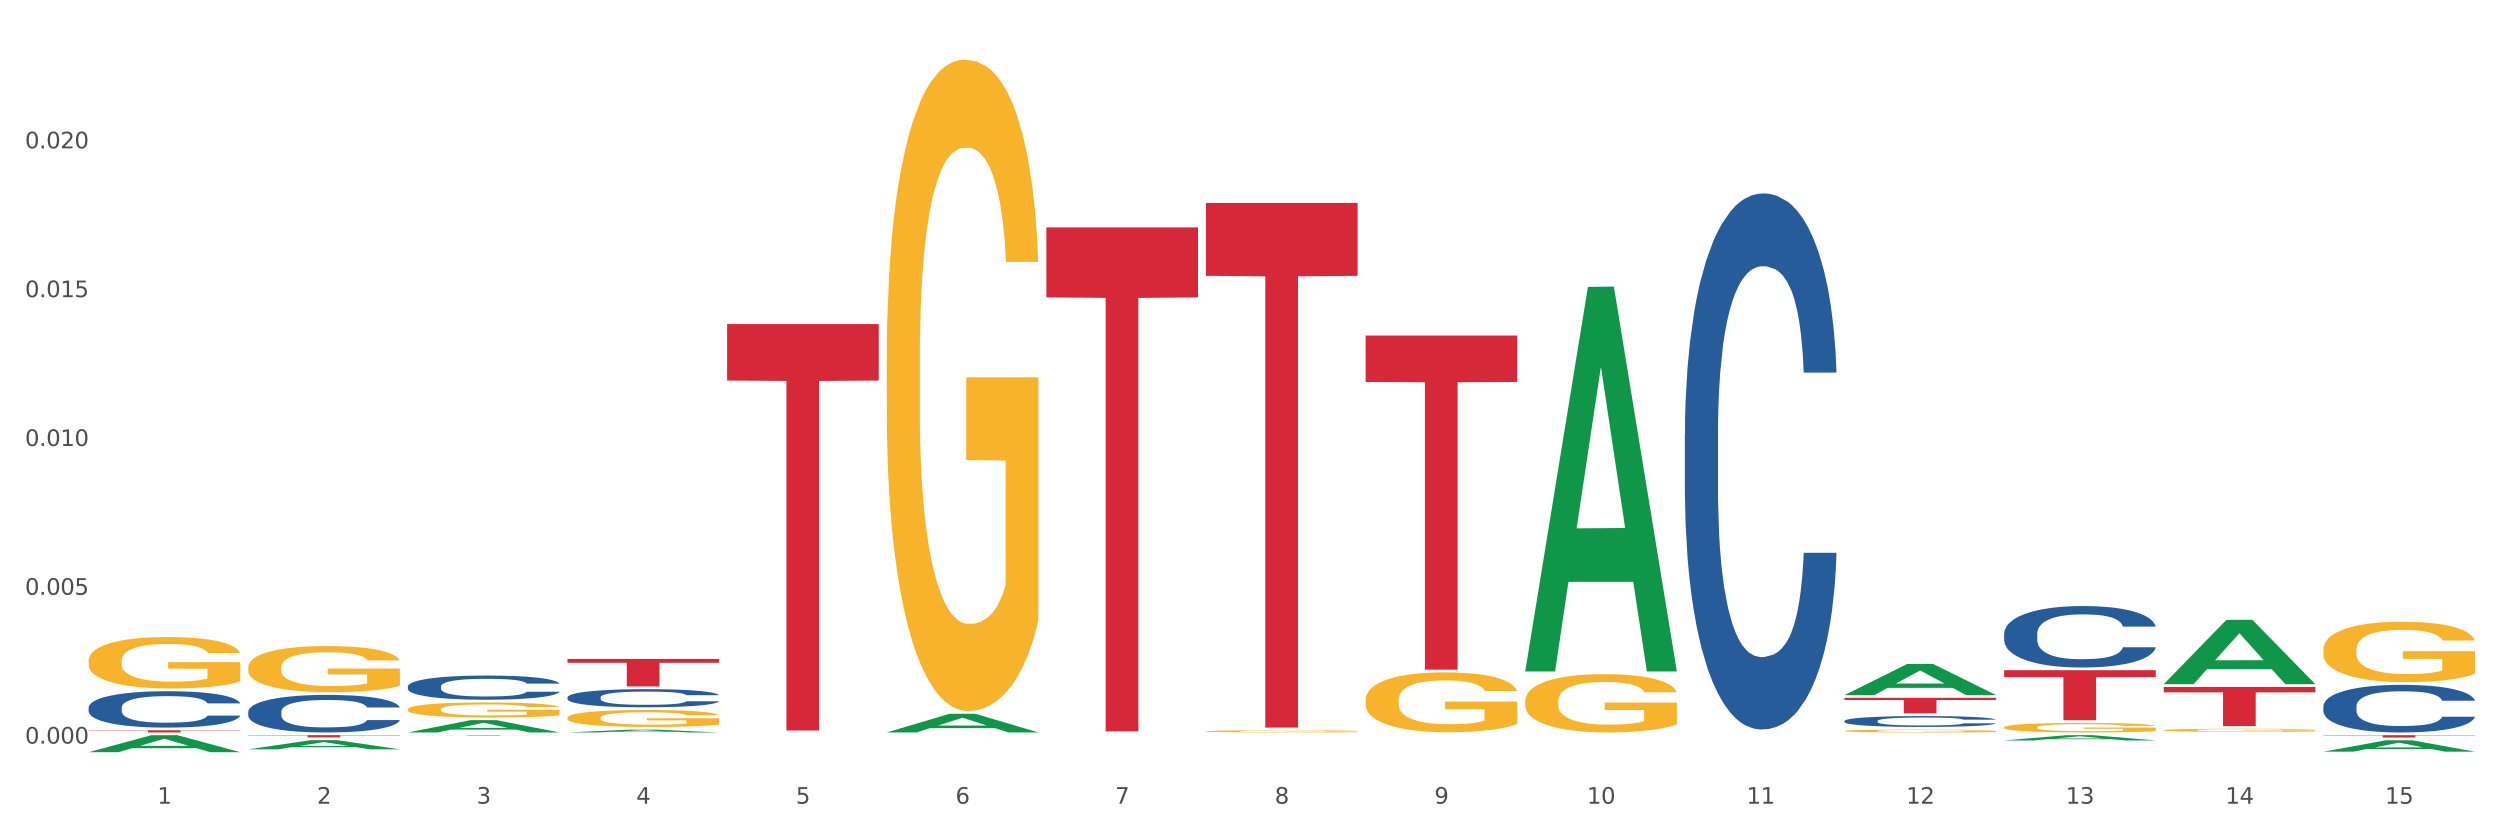<?xml version="1.0" encoding="utf-8" standalone="no"?>
<!DOCTYPE svg PUBLIC "-//W3C//DTD SVG 1.1//EN"
  "http://www.w3.org/Graphics/SVG/1.1/DTD/svg11.dtd">
<svg xmlns:xlink="http://www.w3.org/1999/xlink" width="1080pt" height="360pt" viewBox="0 0 1080 360" xmlns="http://www.w3.org/2000/svg" version="1.1">
 <rect x="0" y="0" width="1080" height="360" fill="#333333" stroke="none"/>
 <defs>
  <style type="text/css">*{stroke-linejoin: round; stroke-linecap: butt}</style>
 </defs>
 <g id="figure_1">
  <g id="patch_1">
   <path d="M 0 360 
L 1080 360 
L 1080 0 
L 0 0 
z
" style="fill: #ffffff; stroke: #ffffff; stroke-linejoin: miter"/>
  </g>
  <g id="axes_1">
   <g id="matplotlib.axis_1">
    <g id="xtick_1">
     <g id="text_1">
      <!-- 1 -->
      <g style="fill: #4d4d4d" transform="translate(67.984 347.204) scale(0.096 -0.096)">
       <defs>
        <path id="DejaVuSans-31" d="M 794 531 
L 1825 531 
L 1825 4091 
L 703 3866 
L 703 4441 
L 1819 4666 
L 2450 4666 
L 2450 531 
L 3481 531 
L 3481 0 
L 794 0 
L 794 531 
z
" transform="scale(0.016)"/>
       </defs>
       <use xlink:href="#DejaVuSans-31"/>
      </g>
     </g>
    </g>
    <g id="xtick_2">
     <g id="text_2">
      <!-- 2 -->
      <g style="fill: #4d4d4d" transform="translate(136.942 347.204) scale(0.096 -0.096)">
       <defs>
        <path id="DejaVuSans-32" d="M 1228 531 
L 3431 531 
L 3431 0 
L 469 0 
L 469 531 
Q 828 903 1448 1529 
Q 2069 2156 2228 2338 
Q 2531 2678 2651 2914 
Q 2772 3150 2772 3378 
Q 2772 3750 2511 3984 
Q 2250 4219 1831 4219 
Q 1534 4219 1204 4116 
Q 875 4013 500 3803 
L 500 4441 
Q 881 4594 1212 4672 
Q 1544 4750 1819 4750 
Q 2544 4750 2975 4387 
Q 3406 4025 3406 3419 
Q 3406 3131 3298 2873 
Q 3191 2616 2906 2266 
Q 2828 2175 2409 1742 
Q 1991 1309 1228 531 
z
" transform="scale(0.016)"/>
       </defs>
       <use xlink:href="#DejaVuSans-32"/>
      </g>
     </g>
    </g>
    <g id="xtick_3">
     <g id="text_3">
      <!-- 3 -->
      <g style="fill: #4d4d4d" transform="translate(205.899 347.204) scale(0.096 -0.096)">
       <defs>
        <path id="DejaVuSans-33" d="M 2597 2516 
Q 3050 2419 3304 2112 
Q 3559 1806 3559 1356 
Q 3559 666 3084 287 
Q 2609 -91 1734 -91 
Q 1441 -91 1130 -33 
Q 819 25 488 141 
L 488 750 
Q 750 597 1062 519 
Q 1375 441 1716 441 
Q 2309 441 2620 675 
Q 2931 909 2931 1356 
Q 2931 1769 2642 2001 
Q 2353 2234 1838 2234 
L 1294 2234 
L 1294 2753 
L 1863 2753 
Q 2328 2753 2575 2939 
Q 2822 3125 2822 3475 
Q 2822 3834 2567 4026 
Q 2313 4219 1838 4219 
Q 1578 4219 1281 4162 
Q 984 4106 628 3988 
L 628 4550 
Q 988 4650 1302 4700 
Q 1616 4750 1894 4750 
Q 2613 4750 3031 4423 
Q 3450 4097 3450 3541 
Q 3450 3153 3228 2886 
Q 3006 2619 2597 2516 
z
" transform="scale(0.016)"/>
       </defs>
       <use xlink:href="#DejaVuSans-33"/>
      </g>
     </g>
    </g>
    <g id="xtick_4">
     <g id="text_4">
      <!-- 4 -->
      <g style="fill: #4d4d4d" transform="translate(274.857 347.204) scale(0.096 -0.096)">
       <defs>
        <path id="DejaVuSans-34" d="M 2419 4116 
L 825 1625 
L 2419 1625 
L 2419 4116 
z
M 2253 4666 
L 3047 4666 
L 3047 1625 
L 3713 1625 
L 3713 1100 
L 3047 1100 
L 3047 0 
L 2419 0 
L 2419 1100 
L 313 1100 
L 313 1709 
L 2253 4666 
z
" transform="scale(0.016)"/>
       </defs>
       <use xlink:href="#DejaVuSans-34"/>
      </g>
     </g>
    </g>
    <g id="xtick_5">
     <g id="text_5">
      <!-- 5 -->
      <g style="fill: #4d4d4d" transform="translate(343.815 347.204) scale(0.096 -0.096)">
       <defs>
        <path id="DejaVuSans-35" d="M 691 4666 
L 3169 4666 
L 3169 4134 
L 1269 4134 
L 1269 2991 
Q 1406 3038 1543 3061 
Q 1681 3084 1819 3084 
Q 2600 3084 3056 2656 
Q 3513 2228 3513 1497 
Q 3513 744 3044 326 
Q 2575 -91 1722 -91 
Q 1428 -91 1123 -41 
Q 819 9 494 109 
L 494 744 
Q 775 591 1075 516 
Q 1375 441 1709 441 
Q 2250 441 2565 725 
Q 2881 1009 2881 1497 
Q 2881 1984 2565 2268 
Q 2250 2553 1709 2553 
Q 1456 2553 1204 2497 
Q 953 2441 691 2322 
L 691 4666 
z
" transform="scale(0.016)"/>
       </defs>
       <use xlink:href="#DejaVuSans-35"/>
      </g>
     </g>
    </g>
    <g id="xtick_6">
     <g id="text_6">
      <!-- 6 -->
      <g style="fill: #4d4d4d" transform="translate(412.772 347.204) scale(0.096 -0.096)">
       <defs>
        <path id="DejaVuSans-36" d="M 2113 2584 
Q 1688 2584 1439 2293 
Q 1191 2003 1191 1497 
Q 1191 994 1439 701 
Q 1688 409 2113 409 
Q 2538 409 2786 701 
Q 3034 994 3034 1497 
Q 3034 2003 2786 2293 
Q 2538 2584 2113 2584 
z
M 3366 4563 
L 3366 3988 
Q 3128 4100 2886 4159 
Q 2644 4219 2406 4219 
Q 1781 4219 1451 3797 
Q 1122 3375 1075 2522 
Q 1259 2794 1537 2939 
Q 1816 3084 2150 3084 
Q 2853 3084 3261 2657 
Q 3669 2231 3669 1497 
Q 3669 778 3244 343 
Q 2819 -91 2113 -91 
Q 1303 -91 875 529 
Q 447 1150 447 2328 
Q 447 3434 972 4092 
Q 1497 4750 2381 4750 
Q 2619 4750 2861 4703 
Q 3103 4656 3366 4563 
z
" transform="scale(0.016)"/>
       </defs>
       <use xlink:href="#DejaVuSans-36"/>
      </g>
     </g>
    </g>
    <g id="xtick_7">
     <g id="text_7">
      <!-- 7 -->
      <g style="fill: #4d4d4d" transform="translate(481.73 347.204) scale(0.096 -0.096)">
       <defs>
        <path id="DejaVuSans-37" d="M 525 4666 
L 3525 4666 
L 3525 4397 
L 1831 0 
L 1172 0 
L 2766 4134 
L 525 4134 
L 525 4666 
z
" transform="scale(0.016)"/>
       </defs>
       <use xlink:href="#DejaVuSans-37"/>
      </g>
     </g>
    </g>
    <g id="xtick_8">
     <g id="text_8">
      <!-- 8 -->
      <g style="fill: #4d4d4d" transform="translate(550.688 347.204) scale(0.096 -0.096)">
       <defs>
        <path id="DejaVuSans-38" d="M 2034 2216 
Q 1584 2216 1326 1975 
Q 1069 1734 1069 1313 
Q 1069 891 1326 650 
Q 1584 409 2034 409 
Q 2484 409 2743 651 
Q 3003 894 3003 1313 
Q 3003 1734 2745 1975 
Q 2488 2216 2034 2216 
z
M 1403 2484 
Q 997 2584 770 2862 
Q 544 3141 544 3541 
Q 544 4100 942 4425 
Q 1341 4750 2034 4750 
Q 2731 4750 3128 4425 
Q 3525 4100 3525 3541 
Q 3525 3141 3298 2862 
Q 3072 2584 2669 2484 
Q 3125 2378 3379 2068 
Q 3634 1759 3634 1313 
Q 3634 634 3220 271 
Q 2806 -91 2034 -91 
Q 1263 -91 848 271 
Q 434 634 434 1313 
Q 434 1759 690 2068 
Q 947 2378 1403 2484 
z
M 1172 3481 
Q 1172 3119 1398 2916 
Q 1625 2713 2034 2713 
Q 2441 2713 2670 2916 
Q 2900 3119 2900 3481 
Q 2900 3844 2670 4047 
Q 2441 4250 2034 4250 
Q 1625 4250 1398 4047 
Q 1172 3844 1172 3481 
z
" transform="scale(0.016)"/>
       </defs>
       <use xlink:href="#DejaVuSans-38"/>
      </g>
     </g>
    </g>
    <g id="xtick_9">
     <g id="text_9">
      <!-- 9 -->
      <g style="fill: #4d4d4d" transform="translate(619.645 347.204) scale(0.096 -0.096)">
       <defs>
        <path id="DejaVuSans-39" d="M 703 97 
L 703 672 
Q 941 559 1184 500 
Q 1428 441 1663 441 
Q 2288 441 2617 861 
Q 2947 1281 2994 2138 
Q 2813 1869 2534 1725 
Q 2256 1581 1919 1581 
Q 1219 1581 811 2004 
Q 403 2428 403 3163 
Q 403 3881 828 4315 
Q 1253 4750 1959 4750 
Q 2769 4750 3195 4129 
Q 3622 3509 3622 2328 
Q 3622 1225 3098 567 
Q 2575 -91 1691 -91 
Q 1453 -91 1209 -44 
Q 966 3 703 97 
z
M 1959 2075 
Q 2384 2075 2632 2365 
Q 2881 2656 2881 3163 
Q 2881 3666 2632 3958 
Q 2384 4250 1959 4250 
Q 1534 4250 1286 3958 
Q 1038 3666 1038 3163 
Q 1038 2656 1286 2365 
Q 1534 2075 1959 2075 
z
" transform="scale(0.016)"/>
       </defs>
       <use xlink:href="#DejaVuSans-39"/>
      </g>
     </g>
    </g>
    <g id="xtick_10">
     <g id="text_10">
      <!-- 10 -->
      <g style="fill: #4d4d4d" transform="translate(685.549 347.204) scale(0.096 -0.096)">
       <defs>
        <path id="DejaVuSans-30" d="M 2034 4250 
Q 1547 4250 1301 3770 
Q 1056 3291 1056 2328 
Q 1056 1369 1301 889 
Q 1547 409 2034 409 
Q 2525 409 2770 889 
Q 3016 1369 3016 2328 
Q 3016 3291 2770 3770 
Q 2525 4250 2034 4250 
z
M 2034 4750 
Q 2819 4750 3233 4129 
Q 3647 3509 3647 2328 
Q 3647 1150 3233 529 
Q 2819 -91 2034 -91 
Q 1250 -91 836 529 
Q 422 1150 422 2328 
Q 422 3509 836 4129 
Q 1250 4750 2034 4750 
z
" transform="scale(0.016)"/>
       </defs>
       <use xlink:href="#DejaVuSans-31"/>
       <use xlink:href="#DejaVuSans-30" transform="translate(63.623 0)"/>
      </g>
     </g>
    </g>
    <g id="xtick_11">
     <g id="text_11">
      <!-- 11 -->
      <g style="fill: #4d4d4d" transform="translate(754.506 347.204) scale(0.096 -0.096)">
       <use xlink:href="#DejaVuSans-31"/>
       <use xlink:href="#DejaVuSans-31" transform="translate(63.623 0)"/>
      </g>
     </g>
    </g>
    <g id="xtick_12">
     <g id="text_12">
      <!-- 12 -->
      <g style="fill: #4d4d4d" transform="translate(823.464 347.204) scale(0.096 -0.096)">
       <use xlink:href="#DejaVuSans-31"/>
       <use xlink:href="#DejaVuSans-32" transform="translate(63.623 0)"/>
      </g>
     </g>
    </g>
    <g id="xtick_13">
     <g id="text_13">
      <!-- 13 -->
      <g style="fill: #4d4d4d" transform="translate(892.422 347.204) scale(0.096 -0.096)">
       <use xlink:href="#DejaVuSans-31"/>
       <use xlink:href="#DejaVuSans-33" transform="translate(63.623 0)"/>
      </g>
     </g>
    </g>
    <g id="xtick_14">
     <g id="text_14">
      <!-- 14 -->
      <g style="fill: #4d4d4d" transform="translate(961.379 347.204) scale(0.096 -0.096)">
       <use xlink:href="#DejaVuSans-31"/>
       <use xlink:href="#DejaVuSans-34" transform="translate(63.623 0)"/>
      </g>
     </g>
    </g>
    <g id="xtick_15">
     <g id="text_15">
      <!-- 15 -->
      <g style="fill: #4d4d4d" transform="translate(1030.337 347.204) scale(0.096 -0.096)">
       <use xlink:href="#DejaVuSans-31"/>
       <use xlink:href="#DejaVuSans-35" transform="translate(63.623 0)"/>
      </g>
     </g>
    </g>
    <g id="xtick_16"/>
    <g id="xtick_17"/>
    <g id="xtick_18"/>
    <g id="xtick_19"/>
    <g id="xtick_20"/>
    <g id="xtick_21"/>
    <g id="xtick_22"/>
    <g id="xtick_23"/>
    <g id="xtick_24"/>
    <g id="xtick_25"/>
    <g id="xtick_26"/>
    <g id="xtick_27"/>
    <g id="xtick_28"/>
    <g id="xtick_29"/>
   </g>
   <g id="matplotlib.axis_2">
    <g id="ytick_1">
     <g id="text_16">
      <!-- 0.000 -->
      <g style="fill: #4d4d4d" transform="translate(10.8 321.238) scale(0.096 -0.096)">
       <defs>
        <path id="DejaVuSans-2e" d="M 684 794 
L 1344 794 
L 1344 0 
L 684 0 
L 684 794 
z
" transform="scale(0.016)"/>
       </defs>
       <use xlink:href="#DejaVuSans-30"/>
       <use xlink:href="#DejaVuSans-2e" transform="translate(63.623 0)"/>
       <use xlink:href="#DejaVuSans-30" transform="translate(95.41 0)"/>
       <use xlink:href="#DejaVuSans-30" transform="translate(159.033 0)"/>
       <use xlink:href="#DejaVuSans-30" transform="translate(222.656 0)"/>
      </g>
     </g>
    </g>
    <g id="ytick_2">
     <g id="text_17">
      <!-- 0.005 -->
      <g style="fill: #4d4d4d" transform="translate(10.8 256.951) scale(0.096 -0.096)">
       <use xlink:href="#DejaVuSans-30"/>
       <use xlink:href="#DejaVuSans-2e" transform="translate(63.623 0)"/>
       <use xlink:href="#DejaVuSans-30" transform="translate(95.41 0)"/>
       <use xlink:href="#DejaVuSans-30" transform="translate(159.033 0)"/>
       <use xlink:href="#DejaVuSans-35" transform="translate(222.656 0)"/>
      </g>
     </g>
    </g>
    <g id="ytick_3">
     <g id="text_18">
      <!-- 0.010 -->
      <g style="fill: #4d4d4d" transform="translate(10.8 192.663) scale(0.096 -0.096)">
       <use xlink:href="#DejaVuSans-30"/>
       <use xlink:href="#DejaVuSans-2e" transform="translate(63.623 0)"/>
       <use xlink:href="#DejaVuSans-30" transform="translate(95.41 0)"/>
       <use xlink:href="#DejaVuSans-31" transform="translate(159.033 0)"/>
       <use xlink:href="#DejaVuSans-30" transform="translate(222.656 0)"/>
      </g>
     </g>
    </g>
    <g id="ytick_4">
     <g id="text_19">
      <!-- 0.015 -->
      <g style="fill: #4d4d4d" transform="translate(10.8 128.376) scale(0.096 -0.096)">
       <use xlink:href="#DejaVuSans-30"/>
       <use xlink:href="#DejaVuSans-2e" transform="translate(63.623 0)"/>
       <use xlink:href="#DejaVuSans-30" transform="translate(95.41 0)"/>
       <use xlink:href="#DejaVuSans-31" transform="translate(159.033 0)"/>
       <use xlink:href="#DejaVuSans-35" transform="translate(222.656 0)"/>
      </g>
     </g>
    </g>
    <g id="ytick_5">
     <g id="text_20">
      <!-- 0.020 -->
      <g style="fill: #4d4d4d" transform="translate(10.8 64.089) scale(0.096 -0.096)">
       <use xlink:href="#DejaVuSans-30"/>
       <use xlink:href="#DejaVuSans-2e" transform="translate(63.623 0)"/>
       <use xlink:href="#DejaVuSans-30" transform="translate(95.41 0)"/>
       <use xlink:href="#DejaVuSans-32" transform="translate(159.033 0)"/>
       <use xlink:href="#DejaVuSans-30" transform="translate(222.656 0)"/>
      </g>
     </g>
    </g>
    <g id="ytick_6"/>
    <g id="ytick_7"/>
    <g id="ytick_8"/>
    <g id="ytick_9"/>
    <g id="ytick_10"/>
   </g>
   <g id="PolyCollection_1">
    <path d="M 38.283 324.936 
L 38.351 324.929 
L 65.365 317.598 
L 76.576 317.591 
L 103.793 324.95 
L 90.826 324.95 
L 84.95 323.236 
L 57.058 323.236 
L 56.855 323.264 
L 51.182 324.95 
L 38.283 324.95 
L 38.283 324.936 
L 60.57 322.213 
L 81.438 322.206 
L 71.105 319.159 
L 70.97 319.145 
L 70.835 319.166 
L 60.502 322.206 
L 60.57 322.213 
L 38.283 324.936 
z
" clip-path="url(#p10164d1783)" style="fill: #109648"/>
    <path d="M 865.775 289.527 
L 931.285 289.527 
L 931.285 292.529 
L 905.515 292.55 
L 905.515 311.129 
L 891.389 311.129 
L 891.389 292.55 
L 865.775 292.529 
L 865.775 289.548 
L 865.775 289.527 
z
" clip-path="url(#p10164d1783)" style="fill: #d62839"/>
    <path d="M 796.817 301.454 
L 862.327 301.454 
L 862.327 302.387 
L 836.558 302.393 
L 836.558 308.17 
L 822.431 308.17 
L 822.431 302.393 
L 796.817 302.387 
L 796.817 301.46 
L 796.817 301.454 
z
" clip-path="url(#p10164d1783)" style="fill: #d62839"/>
    <path d="M 107.241 288.311 
L 107.318 288.293 
L 107.318 287.638 
L 107.473 287.074 
L 108.246 285.709 
L 109.406 284.581 
L 110.257 283.98 
L 111.108 283.489 
L 112.113 282.998 
L 113.351 282.488 
L 115.594 281.742 
L 116.986 281.36 
L 118.687 280.96 
L 121.781 280.377 
L 124.024 280.05 
L 126.344 279.777 
L 130.134 279.449 
L 132.609 279.304 
L 135.239 279.195 
L 138.41 279.122 
L 140.808 279.104 
L 146.067 279.158 
L 150.553 279.322 
L 152.719 279.449 
L 155.503 279.668 
L 156.972 279.813 
L 159.37 280.105 
L 161.845 280.487 
L 163.547 280.814 
L 166.099 281.433 
L 168.032 282.052 
L 169.811 282.816 
L 170.74 283.343 
L 171.436 283.835 
L 172.054 284.399 
L 172.673 285.291 
L 158.751 285.291 
L 158.21 284.654 
L 157.359 284.053 
L 156.122 283.471 
L 155.039 283.107 
L 153.183 282.652 
L 151.481 282.361 
L 149.702 282.143 
L 147.537 281.961 
L 145.835 281.87 
L 143.437 281.797 
L 138.719 281.815 
L 135.548 281.961 
L 133.383 282.143 
L 131.991 282.306 
L 130.753 282.488 
L 129.361 282.743 
L 127.737 283.125 
L 126.576 283.471 
L 125.416 283.908 
L 124.488 284.344 
L 123.637 284.854 
L 122.941 285.4 
L 122.4 285.964 
L 121.936 286.655 
L 121.549 287.802 
L 121.549 290.295 
L 121.704 290.859 
L 122.091 291.605 
L 122.555 292.169 
L 123.328 292.842 
L 124.024 293.297 
L 125.339 293.952 
L 126.809 294.498 
L 127.969 294.844 
L 129.129 295.135 
L 131.14 295.535 
L 133.383 295.863 
L 135.316 296.063 
L 137.946 296.245 
L 139.725 296.318 
L 141.272 296.354 
L 145.062 296.354 
L 147.769 296.299 
L 150.785 296.172 
L 153.105 296.008 
L 155.039 295.808 
L 157.204 295.481 
L 158.597 295.171 
L 158.597 291.368 
L 141.581 291.35 
L 141.581 288.821 
L 172.75 288.821 
L 172.75 296.245 
L 171.436 296.627 
L 169.966 296.973 
L 168.419 297.282 
L 166.099 297.664 
L 163.315 298.028 
L 160.84 298.283 
L 158.21 298.501 
L 155.116 298.701 
L 151.094 298.883 
L 148.619 298.956 
L 145.526 299.011 
L 141.89 299.029 
L 138.719 298.992 
L 135.626 298.901 
L 132.377 298.738 
L 129.206 298.501 
L 126.809 298.265 
L 124.411 297.973 
L 121.859 297.591 
L 119.848 297.227 
L 118.301 296.9 
L 116.599 296.481 
L 114.743 295.935 
L 113.351 295.444 
L 112.113 294.935 
L 110.798 294.28 
L 109.87 293.715 
L 108.942 293.006 
L 108.401 292.478 
L 107.782 291.659 
L 107.318 290.513 
L 107.241 288.311 
z
" clip-path="url(#p10164d1783)" style="fill: #f7b32b"/>
    <path d="M 107.241 307.487 
L 107.318 307.472 
L 107.318 307.058 
L 107.55 306.494 
L 108.402 305.457 
L 109.486 304.672 
L 111.345 303.753 
L 112.351 303.367 
L 113.668 302.938 
L 116.378 302.241 
L 119.475 301.648 
L 121.644 301.322 
L 123.27 301.115 
L 126.909 300.744 
L 129 300.581 
L 131.168 300.448 
L 133.026 300.359 
L 136.124 300.255 
L 138.602 300.211 
L 141.467 300.196 
L 143.867 300.211 
L 147.042 300.27 
L 151.688 300.448 
L 153.469 300.552 
L 155.87 300.73 
L 158.348 300.967 
L 160.361 301.204 
L 162.684 301.545 
L 165.084 301.989 
L 167.407 302.552 
L 169.034 303.071 
L 170.35 303.619 
L 171.511 304.286 
L 172.363 305.012 
L 172.75 305.62 
L 158.58 305.62 
L 158.193 305.072 
L 157.418 304.479 
L 156.644 304.079 
L 155.792 303.753 
L 154.476 303.382 
L 153.314 303.145 
L 151.378 302.864 
L 149.597 302.686 
L 148.126 302.582 
L 146.345 302.493 
L 142.551 302.404 
L 139.841 302.404 
L 138.137 302.434 
L 136.046 302.508 
L 134.265 302.612 
L 132.175 302.79 
L 130.549 302.982 
L 128.922 303.234 
L 127.993 303.412 
L 126.599 303.738 
L 125.67 304.005 
L 124.431 304.464 
L 123.734 304.79 
L 122.495 305.635 
L 121.953 306.257 
L 121.721 306.687 
L 121.566 307.161 
L 121.566 309.473 
L 122.031 310.51 
L 122.418 310.955 
L 123.037 311.459 
L 124.199 312.111 
L 125.902 312.748 
L 127.683 313.208 
L 129.155 313.489 
L 130.549 313.697 
L 131.942 313.86 
L 133.646 314.008 
L 135.04 314.097 
L 137.13 314.186 
L 139.608 314.23 
L 141.544 314.23 
L 145.493 314.156 
L 147.274 314.082 
L 148.978 313.978 
L 150.836 313.815 
L 152.308 313.637 
L 153.159 313.504 
L 154.553 313.222 
L 155.637 312.926 
L 156.567 312.585 
L 157.186 312.289 
L 157.883 311.844 
L 158.425 311.34 
L 158.58 311.074 
L 172.75 311.074 
L 172.441 311.607 
L 171.899 312.126 
L 170.815 312.822 
L 169.963 313.222 
L 168.646 313.711 
L 167.253 314.126 
L 165.317 314.586 
L 163.536 314.927 
L 161.677 315.223 
L 159.664 315.49 
L 156.025 315.86 
L 154.708 315.964 
L 151.92 316.142 
L 149.752 316.246 
L 146.577 316.349 
L 143.325 316.409 
L 139.918 316.423 
L 136.898 316.394 
L 133.568 316.305 
L 131.478 316.216 
L 129.155 316.082 
L 126.444 315.875 
L 123.889 315.623 
L 121.489 315.327 
L 119.243 314.986 
L 117.152 314.601 
L 114.442 313.963 
L 112.429 313.341 
L 110.958 312.763 
L 109.951 312.274 
L 108.944 311.652 
L 108.402 311.222 
L 107.55 310.184 
L 107.241 309.221 
L 107.241 307.487 
z
" clip-path="url(#p10164d1783)" style="fill: #255c99"/>
    <path d="M 176.198 296.531 
L 176.276 296.522 
L 176.276 296.255 
L 176.508 295.893 
L 177.36 295.225 
L 178.444 294.72 
L 180.302 294.129 
L 181.309 293.881 
L 182.625 293.604 
L 185.336 293.156 
L 188.433 292.775 
L 190.601 292.565 
L 192.227 292.432 
L 195.867 292.193 
L 197.957 292.088 
L 200.126 292.003 
L 201.984 291.945 
L 205.081 291.879 
L 207.559 291.85 
L 210.424 291.84 
L 212.825 291.85 
L 216 291.888 
L 220.646 292.003 
L 222.427 292.069 
L 224.827 292.184 
L 227.305 292.336 
L 229.319 292.489 
L 231.642 292.708 
L 234.042 292.994 
L 236.365 293.356 
L 237.991 293.69 
L 239.308 294.043 
L 240.469 294.472 
L 241.321 294.939 
L 241.708 295.33 
L 227.538 295.33 
L 227.15 294.977 
L 226.376 294.596 
L 225.602 294.338 
L 224.75 294.129 
L 223.433 293.89 
L 222.272 293.738 
L 220.336 293.557 
L 218.555 293.442 
L 217.084 293.376 
L 215.303 293.318 
L 211.509 293.261 
L 208.798 293.261 
L 207.095 293.28 
L 205.004 293.328 
L 203.223 293.395 
L 201.132 293.509 
L 199.506 293.633 
L 197.88 293.795 
L 196.951 293.909 
L 195.557 294.119 
L 194.628 294.291 
L 193.389 294.586 
L 192.692 294.796 
L 191.453 295.34 
L 190.911 295.74 
L 190.679 296.017 
L 190.524 296.322 
L 190.524 297.809 
L 190.988 298.476 
L 191.376 298.762 
L 191.995 299.087 
L 193.157 299.506 
L 194.86 299.916 
L 196.641 300.212 
L 198.112 300.393 
L 199.506 300.526 
L 200.9 300.631 
L 202.604 300.727 
L 203.997 300.784 
L 206.088 300.841 
L 208.566 300.87 
L 210.502 300.87 
L 214.451 300.822 
L 216.232 300.774 
L 217.936 300.707 
L 219.794 300.603 
L 221.265 300.488 
L 222.117 300.402 
L 223.511 300.221 
L 224.595 300.031 
L 225.524 299.811 
L 226.144 299.621 
L 226.841 299.334 
L 227.383 299.01 
L 227.538 298.839 
L 241.708 298.839 
L 241.398 299.182 
L 240.856 299.516 
L 239.772 299.964 
L 238.92 300.221 
L 237.604 300.536 
L 236.21 300.803 
L 234.274 301.098 
L 232.493 301.318 
L 230.635 301.508 
L 228.622 301.68 
L 224.982 301.918 
L 223.666 301.985 
L 220.878 302.099 
L 218.71 302.166 
L 215.535 302.233 
L 212.283 302.271 
L 208.876 302.281 
L 205.856 302.262 
L 202.526 302.204 
L 200.435 302.147 
L 198.112 302.061 
L 195.402 301.928 
L 192.847 301.766 
L 190.446 301.575 
L 188.201 301.356 
L 186.11 301.108 
L 183.4 300.698 
L 181.386 300.297 
L 179.915 299.926 
L 178.909 299.611 
L 177.902 299.211 
L 177.36 298.934 
L 176.508 298.267 
L 176.198 297.647 
L 176.198 296.531 
z
" clip-path="url(#p10164d1783)" style="fill: #255c99"/>
    <path d="M 245.156 301.23 
L 245.233 301.222 
L 245.233 301.022 
L 245.466 300.75 
L 246.317 300.249 
L 247.402 299.87 
L 249.26 299.427 
L 250.267 299.241 
L 251.583 299.033 
L 254.293 298.697 
L 257.391 298.411 
L 259.559 298.253 
L 261.185 298.153 
L 264.824 297.974 
L 266.915 297.896 
L 269.083 297.831 
L 270.942 297.788 
L 274.039 297.738 
L 276.517 297.717 
L 279.382 297.71 
L 281.783 297.717 
L 284.957 297.745 
L 289.604 297.831 
L 291.385 297.881 
L 293.785 297.967 
L 296.263 298.082 
L 298.276 298.196 
L 300.599 298.361 
L 303 298.575 
L 305.323 298.847 
L 306.949 299.098 
L 308.265 299.362 
L 309.427 299.684 
L 310.279 300.035 
L 310.666 300.328 
L 296.495 300.328 
L 296.108 300.063 
L 295.334 299.777 
L 294.559 299.584 
L 293.708 299.427 
L 292.391 299.248 
L 291.23 299.133 
L 289.294 298.997 
L 287.513 298.912 
L 286.042 298.862 
L 284.261 298.819 
L 280.466 298.776 
L 277.756 298.776 
L 276.052 298.79 
L 273.962 298.826 
L 272.181 298.876 
L 270.09 298.962 
L 268.464 299.055 
L 266.838 299.176 
L 265.908 299.262 
L 264.515 299.42 
L 263.585 299.548 
L 262.346 299.77 
L 261.65 299.928 
L 260.411 300.335 
L 259.869 300.636 
L 259.636 300.843 
L 259.481 301.072 
L 259.481 302.188 
L 259.946 302.689 
L 260.333 302.904 
L 260.953 303.147 
L 262.114 303.462 
L 263.818 303.769 
L 265.599 303.991 
L 267.07 304.127 
L 268.464 304.227 
L 269.858 304.306 
L 271.561 304.377 
L 272.955 304.42 
L 275.046 304.463 
L 277.524 304.485 
L 279.46 304.485 
L 283.409 304.449 
L 285.19 304.413 
L 286.893 304.363 
L 288.752 304.284 
L 290.223 304.199 
L 291.075 304.134 
L 292.469 303.998 
L 293.553 303.855 
L 294.482 303.691 
L 295.101 303.548 
L 295.798 303.333 
L 296.34 303.09 
L 296.495 302.961 
L 310.666 302.961 
L 310.356 303.218 
L 309.814 303.469 
L 308.73 303.805 
L 307.878 303.998 
L 306.562 304.234 
L 305.168 304.435 
L 303.232 304.656 
L 301.451 304.821 
L 299.593 304.964 
L 297.579 305.093 
L 293.94 305.272 
L 292.623 305.322 
L 289.836 305.408 
L 287.668 305.458 
L 284.493 305.508 
L 281.241 305.536 
L 277.833 305.544 
L 274.813 305.529 
L 271.484 305.486 
L 269.393 305.443 
L 267.07 305.379 
L 264.36 305.279 
L 261.804 305.157 
L 259.404 305.014 
L 257.158 304.85 
L 255.068 304.664 
L 252.357 304.356 
L 250.344 304.056 
L 248.873 303.777 
L 247.866 303.54 
L 246.86 303.24 
L 246.317 303.032 
L 245.466 302.532 
L 245.156 302.067 
L 245.156 301.23 
z
" clip-path="url(#p10164d1783)" style="fill: #255c99"/>
    <path d="M 727.86 187.612 
L 727.937 187.4 
L 727.937 181.478 
L 728.169 173.441 
L 729.021 158.635 
L 730.105 147.425 
L 731.964 134.311 
L 732.97 128.812 
L 734.287 122.678 
L 736.997 112.737 
L 740.094 104.277 
L 742.262 99.624 
L 743.889 96.663 
L 747.528 91.375 
L 749.619 89.048 
L 751.787 87.145 
L 753.645 85.875 
L 756.743 84.395 
L 759.221 83.76 
L 762.086 83.549 
L 764.486 83.76 
L 767.661 84.606 
L 772.307 87.145 
L 774.088 88.625 
L 776.489 91.163 
L 778.967 94.547 
L 780.98 97.932 
L 783.303 102.796 
L 785.703 109.142 
L 788.026 117.179 
L 789.652 124.582 
L 790.969 132.408 
L 792.13 141.926 
L 792.982 152.29 
L 793.369 160.962 
L 779.199 160.962 
L 778.812 153.136 
L 778.037 144.675 
L 777.263 138.965 
L 776.411 134.311 
L 775.095 129.024 
L 773.933 125.639 
L 771.997 121.621 
L 770.216 119.083 
L 768.745 117.602 
L 766.964 116.333 
L 763.17 115.064 
L 760.46 115.064 
L 758.756 115.487 
L 756.665 116.544 
L 754.884 118.025 
L 752.794 120.563 
L 751.167 123.313 
L 749.541 126.909 
L 748.612 129.447 
L 747.218 134.1 
L 746.289 137.907 
L 745.05 144.464 
L 744.353 149.117 
L 743.114 161.173 
L 742.572 170.057 
L 742.34 176.19 
L 742.185 182.959 
L 742.185 215.954 
L 742.65 230.76 
L 743.037 237.105 
L 743.656 244.297 
L 744.818 253.603 
L 746.521 262.698 
L 748.302 269.255 
L 749.774 273.274 
L 751.167 276.235 
L 752.561 278.561 
L 754.265 280.677 
L 755.659 281.946 
L 757.749 283.215 
L 760.227 283.849 
L 762.163 283.849 
L 766.112 282.792 
L 767.893 281.734 
L 769.597 280.254 
L 771.455 277.927 
L 772.927 275.389 
L 773.778 273.485 
L 775.172 269.467 
L 776.256 265.236 
L 777.186 260.372 
L 777.805 256.141 
L 778.502 249.796 
L 779.044 242.605 
L 779.199 238.798 
L 793.369 238.798 
L 793.06 246.412 
L 792.518 253.815 
L 791.433 263.756 
L 790.582 269.467 
L 789.265 276.446 
L 787.871 282.369 
L 785.936 288.925 
L 784.155 293.79 
L 782.296 298.02 
L 780.283 301.828 
L 776.643 307.115 
L 775.327 308.596 
L 772.539 311.134 
L 770.371 312.615 
L 767.196 314.095 
L 763.944 314.941 
L 760.537 315.153 
L 757.517 314.73 
L 754.187 313.461 
L 752.097 312.192 
L 749.774 310.288 
L 747.063 307.327 
L 744.508 303.731 
L 742.108 299.501 
L 739.862 294.636 
L 737.771 289.137 
L 735.061 280.042 
L 733.048 271.159 
L 731.576 262.91 
L 730.57 255.93 
L 729.563 247.046 
L 729.021 240.913 
L 728.169 226.107 
L 727.86 212.359 
L 727.86 187.612 
z
" clip-path="url(#p10164d1783)" style="fill: #255c99"/>
    <path d="M 796.817 311.446 
L 796.895 311.442 
L 796.895 311.322 
L 797.127 311.159 
L 797.979 310.859 
L 799.063 310.632 
L 800.921 310.366 
L 801.928 310.255 
L 803.244 310.13 
L 805.955 309.929 
L 809.052 309.757 
L 811.22 309.663 
L 812.846 309.603 
L 816.486 309.496 
L 818.576 309.449 
L 820.745 309.41 
L 822.603 309.384 
L 825.7 309.354 
L 828.178 309.342 
L 831.043 309.337 
L 833.444 309.342 
L 836.619 309.359 
L 841.265 309.41 
L 843.046 309.44 
L 845.446 309.492 
L 847.924 309.56 
L 849.937 309.629 
L 852.261 309.727 
L 854.661 309.856 
L 856.984 310.019 
L 858.61 310.169 
L 859.927 310.328 
L 861.088 310.52 
L 861.94 310.73 
L 862.327 310.906 
L 848.156 310.906 
L 847.769 310.748 
L 846.995 310.576 
L 846.221 310.46 
L 845.369 310.366 
L 844.052 310.259 
L 842.891 310.19 
L 840.955 310.109 
L 839.174 310.057 
L 837.703 310.027 
L 835.922 310.002 
L 832.127 309.976 
L 829.417 309.976 
L 827.714 309.985 
L 825.623 310.006 
L 823.842 310.036 
L 821.751 310.087 
L 820.125 310.143 
L 818.499 310.216 
L 817.57 310.267 
L 816.176 310.362 
L 815.247 310.439 
L 814.008 310.572 
L 813.311 310.666 
L 812.072 310.91 
L 811.53 311.091 
L 811.298 311.215 
L 811.143 311.352 
L 811.143 312.021 
L 811.607 312.321 
L 811.994 312.449 
L 812.614 312.595 
L 813.775 312.784 
L 815.479 312.968 
L 817.26 313.101 
L 818.731 313.182 
L 820.125 313.242 
L 821.519 313.289 
L 823.222 313.332 
L 824.616 313.358 
L 826.707 313.384 
L 829.185 313.397 
L 831.121 313.397 
L 835.07 313.375 
L 836.851 313.354 
L 838.555 313.324 
L 840.413 313.277 
L 841.884 313.225 
L 842.736 313.187 
L 844.13 313.105 
L 845.214 313.019 
L 846.143 312.921 
L 846.763 312.835 
L 847.46 312.707 
L 848.002 312.561 
L 848.156 312.484 
L 862.327 312.484 
L 862.017 312.638 
L 861.475 312.788 
L 860.391 312.989 
L 859.539 313.105 
L 858.223 313.247 
L 856.829 313.367 
L 854.893 313.5 
L 853.112 313.598 
L 851.254 313.684 
L 849.241 313.761 
L 845.601 313.868 
L 844.285 313.898 
L 841.497 313.95 
L 839.329 313.98 
L 836.154 314.01 
L 832.902 314.027 
L 829.495 314.031 
L 826.475 314.022 
L 823.145 313.997 
L 821.054 313.971 
L 818.731 313.932 
L 816.021 313.872 
L 813.466 313.8 
L 811.065 313.714 
L 808.82 313.615 
L 806.729 313.504 
L 804.019 313.319 
L 802.005 313.139 
L 800.534 312.972 
L 799.527 312.831 
L 798.521 312.651 
L 797.979 312.526 
L 797.127 312.226 
L 796.817 311.948 
L 796.817 311.446 
z
" clip-path="url(#p10164d1783)" style="fill: #255c99"/>
    <path d="M 865.775 273.741 
L 865.852 273.716 
L 865.852 273.038 
L 866.085 272.116 
L 866.936 270.419 
L 868.021 269.134 
L 869.879 267.631 
L 870.886 267.001 
L 872.202 266.298 
L 874.912 265.158 
L 878.01 264.188 
L 880.178 263.655 
L 881.804 263.315 
L 885.443 262.709 
L 887.534 262.443 
L 889.702 262.224 
L 891.561 262.079 
L 894.658 261.909 
L 897.136 261.837 
L 900.001 261.812 
L 902.402 261.837 
L 905.576 261.933 
L 910.222 262.224 
L 912.003 262.394 
L 914.404 262.685 
L 916.882 263.073 
L 918.895 263.461 
L 921.218 264.019 
L 923.619 264.746 
L 925.942 265.667 
L 927.568 266.516 
L 928.884 267.413 
L 930.046 268.504 
L 930.898 269.692 
L 931.285 270.686 
L 917.114 270.686 
L 916.727 269.789 
L 915.953 268.819 
L 915.178 268.164 
L 914.326 267.631 
L 913.01 267.025 
L 911.849 266.637 
L 909.913 266.176 
L 908.132 265.885 
L 906.66 265.716 
L 904.879 265.57 
L 901.085 265.425 
L 898.375 265.425 
L 896.671 265.473 
L 894.581 265.594 
L 892.8 265.764 
L 890.709 266.055 
L 889.083 266.37 
L 887.457 266.782 
L 886.527 267.073 
L 885.134 267.607 
L 884.204 268.043 
L 882.965 268.795 
L 882.269 269.328 
L 881.03 270.71 
L 880.488 271.728 
L 880.255 272.431 
L 880.1 273.207 
L 880.1 276.989 
L 880.565 278.687 
L 880.952 279.414 
L 881.572 280.238 
L 882.733 281.305 
L 884.437 282.347 
L 886.218 283.099 
L 887.689 283.56 
L 889.083 283.899 
L 890.477 284.166 
L 892.18 284.408 
L 893.574 284.554 
L 895.665 284.699 
L 898.143 284.772 
L 900.078 284.772 
L 904.028 284.651 
L 905.809 284.529 
L 907.512 284.36 
L 909.371 284.093 
L 910.842 283.802 
L 911.694 283.584 
L 913.088 283.123 
L 914.172 282.638 
L 915.101 282.081 
L 915.72 281.596 
L 916.417 280.869 
L 916.959 280.044 
L 917.114 279.608 
L 931.285 279.608 
L 930.975 280.481 
L 930.433 281.329 
L 929.349 282.469 
L 928.497 283.123 
L 927.181 283.923 
L 925.787 284.602 
L 923.851 285.354 
L 922.07 285.911 
L 920.212 286.396 
L 918.198 286.833 
L 914.559 287.439 
L 913.242 287.609 
L 910.455 287.899 
L 908.287 288.069 
L 905.112 288.239 
L 901.859 288.336 
L 898.452 288.36 
L 895.432 288.312 
L 892.103 288.166 
L 890.012 288.021 
L 887.689 287.802 
L 884.979 287.463 
L 882.423 287.051 
L 880.023 286.566 
L 877.777 286.008 
L 875.687 285.378 
L 872.976 284.335 
L 870.963 283.317 
L 869.492 282.372 
L 868.485 281.572 
L 867.478 280.553 
L 866.936 279.85 
L 866.085 278.153 
L 865.775 276.577 
L 865.775 273.741 
z
" clip-path="url(#p10164d1783)" style="fill: #255c99"/>
    <path d="M 1003.69 305.093 
L 1003.768 305.074 
L 1003.768 304.548 
L 1004 303.834 
L 1004.852 302.518 
L 1005.936 301.522 
L 1007.794 300.357 
L 1008.801 299.869 
L 1010.117 299.324 
L 1012.828 298.441 
L 1015.925 297.689 
L 1018.093 297.276 
L 1019.719 297.012 
L 1023.359 296.543 
L 1025.449 296.336 
L 1027.618 296.167 
L 1029.476 296.054 
L 1032.573 295.923 
L 1035.051 295.866 
L 1037.916 295.847 
L 1040.317 295.866 
L 1043.492 295.941 
L 1048.138 296.167 
L 1049.919 296.298 
L 1052.319 296.524 
L 1054.797 296.825 
L 1056.81 297.125 
L 1059.133 297.557 
L 1061.534 298.121 
L 1063.857 298.835 
L 1065.483 299.493 
L 1066.8 300.188 
L 1067.961 301.034 
L 1068.813 301.954 
L 1069.2 302.725 
L 1055.029 302.725 
L 1054.642 302.03 
L 1053.868 301.278 
L 1053.094 300.771 
L 1052.242 300.357 
L 1050.925 299.887 
L 1049.764 299.587 
L 1047.828 299.23 
L 1046.047 299.004 
L 1044.576 298.873 
L 1042.795 298.76 
L 1039 298.647 
L 1036.29 298.647 
L 1034.587 298.685 
L 1032.496 298.779 
L 1030.715 298.91 
L 1028.624 299.136 
L 1026.998 299.38 
L 1025.372 299.7 
L 1024.443 299.925 
L 1023.049 300.338 
L 1022.12 300.677 
L 1020.881 301.259 
L 1020.184 301.673 
L 1018.945 302.744 
L 1018.403 303.533 
L 1018.171 304.078 
L 1018.016 304.679 
L 1018.016 307.61 
L 1018.48 308.926 
L 1018.867 309.49 
L 1019.487 310.128 
L 1020.648 310.955 
L 1022.352 311.763 
L 1024.133 312.346 
L 1025.604 312.703 
L 1026.998 312.966 
L 1028.392 313.173 
L 1030.095 313.36 
L 1031.489 313.473 
L 1033.58 313.586 
L 1036.058 313.642 
L 1037.994 313.642 
L 1041.943 313.548 
L 1043.724 313.454 
L 1045.428 313.323 
L 1047.286 313.116 
L 1048.757 312.891 
L 1049.609 312.722 
L 1051.003 312.365 
L 1052.087 311.989 
L 1053.016 311.557 
L 1053.636 311.181 
L 1054.333 310.617 
L 1054.875 309.978 
L 1055.029 309.64 
L 1069.2 309.64 
L 1068.89 310.316 
L 1068.348 310.974 
L 1067.264 311.857 
L 1066.412 312.365 
L 1065.096 312.985 
L 1063.702 313.511 
L 1061.766 314.093 
L 1059.985 314.525 
L 1058.127 314.901 
L 1056.114 315.24 
L 1052.474 315.709 
L 1051.158 315.841 
L 1048.37 316.066 
L 1046.202 316.198 
L 1043.027 316.329 
L 1039.775 316.405 
L 1036.368 316.423 
L 1033.348 316.386 
L 1030.018 316.273 
L 1027.927 316.16 
L 1025.604 315.991 
L 1022.894 315.728 
L 1020.339 315.409 
L 1017.938 315.033 
L 1015.693 314.601 
L 1013.602 314.112 
L 1010.892 313.304 
L 1008.878 312.515 
L 1007.407 311.782 
L 1006.4 311.162 
L 1005.394 310.373 
L 1004.852 309.828 
L 1004 308.512 
L 1003.69 307.291 
L 1003.69 305.093 
z
" clip-path="url(#p10164d1783)" style="fill: #255c99"/>
    <path d="M 589.944 144.952 
L 655.454 144.952 
L 655.454 165.012 
L 629.685 165.147 
L 629.685 289.3 
L 615.558 289.3 
L 615.558 165.147 
L 589.944 165.012 
L 589.944 145.087 
L 589.944 144.952 
z
" clip-path="url(#p10164d1783)" style="fill: #d62839"/>
    <path d="M 520.987 87.665 
L 586.496 87.665 
L 586.496 119.164 
L 560.727 119.377 
L 560.727 314.331 
L 546.601 314.331 
L 546.601 119.377 
L 520.987 119.164 
L 520.987 87.878 
L 520.987 87.665 
z
" clip-path="url(#p10164d1783)" style="fill: #d62839"/>
    <path d="M 452.029 98.222 
L 517.539 98.222 
L 517.539 128.48 
L 491.769 128.684 
L 491.769 315.954 
L 477.643 315.954 
L 477.643 128.684 
L 452.029 128.48 
L 452.029 98.427 
L 452.029 98.222 
z
" clip-path="url(#p10164d1783)" style="fill: #d62839"/>
    <path d="M 934.733 296.747 
L 1000.242 296.747 
L 1000.242 299.096 
L 974.473 299.112 
L 974.473 313.65 
L 960.347 313.65 
L 960.347 299.112 
L 934.733 299.096 
L 934.733 296.763 
L 934.733 296.747 
z
" clip-path="url(#p10164d1783)" style="fill: #d62839"/>
    <path d="M 314.114 140.003 
L 379.623 140.003 
L 379.623 164.403 
L 353.854 164.568 
L 353.854 315.586 
L 339.728 315.586 
L 339.728 164.568 
L 314.114 164.403 
L 314.114 140.168 
L 314.114 140.003 
z
" clip-path="url(#p10164d1783)" style="fill: #d62839"/>
    <path d="M 176.198 317.591 
L 241.708 317.591 
L 241.708 317.616 
L 215.939 317.616 
L 215.939 317.773 
L 201.812 317.773 
L 201.812 317.616 
L 176.198 317.616 
L 176.198 317.591 
L 176.198 317.591 
z
" clip-path="url(#p10164d1783)" style="fill: #d62839"/>
    <path d="M 107.241 317.591 
L 172.75 317.591 
L 172.75 317.726 
L 146.981 317.727 
L 146.981 318.566 
L 132.855 318.566 
L 132.855 317.727 
L 107.241 317.726 
L 107.241 317.592 
L 107.241 317.591 
z
" clip-path="url(#p10164d1783)" style="fill: #d62839"/>
    <path d="M 38.283 315.488 
L 103.793 315.488 
L 103.793 315.618 
L 78.024 315.619 
L 78.024 316.423 
L 63.897 316.423 
L 63.897 315.619 
L 38.283 315.618 
L 38.283 315.489 
L 38.283 315.488 
z
" clip-path="url(#p10164d1783)" style="fill: #d62839"/>
    <path d="M 1003.69 280.653 
L 1003.768 280.629 
L 1003.768 279.772 
L 1003.922 279.033 
L 1004.696 277.247 
L 1005.856 275.771 
L 1006.707 274.985 
L 1007.557 274.342 
L 1008.563 273.699 
L 1009.8 273.032 
L 1012.043 272.055 
L 1013.435 271.555 
L 1015.137 271.031 
L 1018.231 270.269 
L 1020.474 269.841 
L 1022.794 269.483 
L 1026.584 269.055 
L 1029.059 268.864 
L 1031.688 268.721 
L 1034.86 268.626 
L 1037.257 268.602 
L 1042.517 268.674 
L 1047.002 268.888 
L 1049.168 269.055 
L 1051.952 269.34 
L 1053.422 269.531 
L 1055.82 269.912 
L 1058.295 270.412 
L 1059.996 270.841 
L 1062.548 271.651 
L 1064.482 272.46 
L 1066.261 273.461 
L 1067.189 274.151 
L 1067.885 274.794 
L 1068.504 275.532 
L 1069.123 276.699 
L 1055.201 276.699 
L 1054.659 275.866 
L 1053.809 275.08 
L 1052.571 274.318 
L 1051.488 273.842 
L 1049.632 273.246 
L 1047.931 272.865 
L 1046.152 272.579 
L 1043.986 272.341 
L 1042.285 272.222 
L 1039.887 272.127 
L 1035.169 272.151 
L 1031.998 272.341 
L 1029.832 272.579 
L 1028.44 272.794 
L 1027.203 273.032 
L 1025.81 273.365 
L 1024.186 273.865 
L 1023.026 274.318 
L 1021.866 274.889 
L 1020.938 275.461 
L 1020.087 276.128 
L 1019.391 276.842 
L 1018.85 277.581 
L 1018.385 278.486 
L 1017.999 279.986 
L 1017.999 283.249 
L 1018.153 283.987 
L 1018.54 284.963 
L 1019.004 285.702 
L 1019.778 286.583 
L 1020.474 287.178 
L 1021.789 288.036 
L 1023.258 288.75 
L 1024.418 289.203 
L 1025.578 289.584 
L 1027.589 290.108 
L 1029.832 290.536 
L 1031.766 290.798 
L 1034.396 291.036 
L 1036.174 291.132 
L 1037.721 291.179 
L 1041.511 291.179 
L 1044.218 291.108 
L 1047.235 290.941 
L 1049.555 290.727 
L 1051.488 290.465 
L 1053.654 290.036 
L 1055.046 289.631 
L 1055.046 284.654 
L 1038.031 284.63 
L 1038.031 281.32 
L 1069.2 281.32 
L 1069.2 291.036 
L 1067.885 291.536 
L 1066.416 291.989 
L 1064.869 292.394 
L 1062.548 292.894 
L 1059.764 293.37 
L 1057.289 293.704 
L 1054.659 293.989 
L 1051.566 294.251 
L 1047.544 294.49 
L 1045.069 294.585 
L 1041.975 294.656 
L 1038.34 294.68 
L 1035.169 294.633 
L 1032.075 294.513 
L 1028.827 294.299 
L 1025.656 293.989 
L 1023.258 293.68 
L 1020.86 293.299 
L 1018.308 292.799 
L 1016.297 292.322 
L 1014.75 291.894 
L 1013.049 291.346 
L 1011.193 290.632 
L 1009.8 289.988 
L 1008.563 289.322 
L 1007.248 288.464 
L 1006.32 287.726 
L 1005.392 286.797 
L 1004.85 286.107 
L 1004.232 285.035 
L 1003.768 283.534 
L 1003.69 280.653 
z
" clip-path="url(#p10164d1783)" style="fill: #f7b32b"/>
    <path d="M 934.733 315.443 
L 934.81 315.442 
L 934.81 315.397 
L 934.965 315.359 
L 935.738 315.266 
L 936.898 315.189 
L 937.749 315.149 
L 938.6 315.115 
L 939.605 315.082 
L 940.843 315.047 
L 943.086 314.996 
L 944.478 314.97 
L 946.179 314.943 
L 949.273 314.904 
L 951.516 314.881 
L 953.836 314.863 
L 957.626 314.84 
L 960.101 314.831 
L 962.731 314.823 
L 965.902 314.818 
L 968.3 314.817 
L 973.559 314.821 
L 978.045 314.832 
L 980.21 314.84 
L 982.995 314.855 
L 984.464 314.865 
L 986.862 314.885 
L 989.337 314.911 
L 991.038 314.933 
L 993.591 314.975 
L 995.524 315.017 
L 997.303 315.069 
L 998.231 315.105 
L 998.928 315.139 
L 999.546 315.177 
L 1000.165 315.238 
L 986.243 315.238 
L 985.702 315.194 
L 984.851 315.154 
L 983.614 315.114 
L 982.531 315.089 
L 980.674 315.058 
L 978.973 315.038 
L 977.194 315.024 
L 975.028 315.011 
L 973.327 315.005 
L 970.929 315 
L 966.211 315.001 
L 963.04 315.011 
L 960.875 315.024 
L 959.482 315.035 
L 958.245 315.047 
L 956.853 315.064 
L 955.229 315.09 
L 954.068 315.114 
L 952.908 315.144 
L 951.98 315.173 
L 951.129 315.208 
L 950.433 315.245 
L 949.892 315.283 
L 949.428 315.331 
L 949.041 315.408 
L 949.041 315.578 
L 949.196 315.616 
L 949.582 315.667 
L 950.047 315.705 
L 950.82 315.751 
L 951.516 315.782 
L 952.831 315.827 
L 954.3 315.864 
L 955.461 315.887 
L 956.621 315.907 
L 958.632 315.934 
L 960.875 315.957 
L 962.808 315.97 
L 965.438 315.983 
L 967.217 315.988 
L 968.764 315.99 
L 972.553 315.99 
L 975.26 315.986 
L 978.277 315.978 
L 980.597 315.967 
L 982.531 315.953 
L 984.696 315.931 
L 986.089 315.91 
L 986.089 315.651 
L 969.073 315.65 
L 969.073 315.478 
L 1000.242 315.478 
L 1000.242 315.983 
L 998.928 316.009 
L 997.458 316.032 
L 995.911 316.053 
L 993.591 316.079 
L 990.806 316.104 
L 988.331 316.121 
L 985.702 316.136 
L 982.608 316.15 
L 978.586 316.162 
L 976.111 316.167 
L 973.017 316.171 
L 969.382 316.172 
L 966.211 316.17 
L 963.118 316.163 
L 959.869 316.152 
L 956.698 316.136 
L 954.3 316.12 
L 951.903 316.1 
L 949.35 316.074 
L 947.34 316.05 
L 945.793 316.027 
L 944.091 315.999 
L 942.235 315.962 
L 940.843 315.928 
L 939.605 315.894 
L 938.29 315.849 
L 937.362 315.811 
L 936.434 315.762 
L 935.893 315.727 
L 935.274 315.671 
L 934.81 315.593 
L 934.733 315.443 
z
" clip-path="url(#p10164d1783)" style="fill: #f7b32b"/>
    <path d="M 865.775 314.204 
L 865.852 314.2 
L 865.852 314.064 
L 866.007 313.947 
L 866.78 313.665 
L 867.941 313.431 
L 868.791 313.307 
L 869.642 313.205 
L 870.648 313.103 
L 871.885 312.998 
L 874.128 312.843 
L 875.52 312.764 
L 877.222 312.681 
L 880.315 312.561 
L 882.558 312.493 
L 884.879 312.436 
L 888.669 312.368 
L 891.144 312.338 
L 893.773 312.316 
L 896.944 312.3 
L 899.342 312.297 
L 904.601 312.308 
L 909.087 312.342 
L 911.253 312.368 
L 914.037 312.414 
L 915.507 312.444 
L 917.904 312.504 
L 920.379 312.583 
L 922.081 312.651 
L 924.633 312.779 
L 926.567 312.907 
L 928.346 313.066 
L 929.274 313.175 
L 929.97 313.277 
L 930.589 313.393 
L 931.207 313.578 
L 917.286 313.578 
L 916.744 313.446 
L 915.893 313.322 
L 914.656 313.201 
L 913.573 313.126 
L 911.717 313.032 
L 910.015 312.971 
L 908.236 312.926 
L 906.071 312.888 
L 904.369 312.87 
L 901.972 312.854 
L 897.254 312.858 
L 894.083 312.888 
L 891.917 312.926 
L 890.525 312.96 
L 889.287 312.998 
L 887.895 313.05 
L 886.271 313.13 
L 885.111 313.201 
L 883.951 313.292 
L 883.022 313.382 
L 882.172 313.488 
L 881.476 313.601 
L 880.934 313.717 
L 880.47 313.861 
L 880.083 314.098 
L 880.083 314.614 
L 880.238 314.731 
L 880.625 314.886 
L 881.089 315.003 
L 881.862 315.142 
L 882.558 315.236 
L 883.873 315.372 
L 885.343 315.485 
L 886.503 315.557 
L 887.663 315.617 
L 889.674 315.7 
L 891.917 315.768 
L 893.851 315.809 
L 896.48 315.847 
L 898.259 315.862 
L 899.806 315.869 
L 903.596 315.869 
L 906.303 315.858 
L 909.319 315.832 
L 911.639 315.798 
L 913.573 315.756 
L 915.739 315.688 
L 917.131 315.624 
L 917.131 314.837 
L 900.115 314.833 
L 900.115 314.309 
L 931.285 314.309 
L 931.285 315.847 
L 929.97 315.926 
L 928.5 315.997 
L 926.953 316.062 
L 924.633 316.141 
L 921.849 316.216 
L 919.374 316.269 
L 916.744 316.314 
L 913.65 316.356 
L 909.629 316.393 
L 907.154 316.408 
L 904.06 316.42 
L 900.425 316.423 
L 897.254 316.416 
L 894.16 316.397 
L 890.911 316.363 
L 887.74 316.314 
L 885.343 316.265 
L 882.945 316.205 
L 880.393 316.126 
L 878.382 316.05 
L 876.835 315.982 
L 875.133 315.896 
L 873.277 315.783 
L 871.885 315.681 
L 870.648 315.575 
L 869.333 315.44 
L 868.405 315.323 
L 867.476 315.176 
L 866.935 315.067 
L 866.316 314.897 
L 865.852 314.66 
L 865.775 314.204 
z
" clip-path="url(#p10164d1783)" style="fill: #f7b32b"/>
    <path d="M 796.817 315.764 
L 796.895 315.763 
L 796.895 315.723 
L 797.049 315.688 
L 797.823 315.604 
L 798.983 315.535 
L 799.834 315.498 
L 800.684 315.468 
L 801.69 315.438 
L 802.927 315.406 
L 805.17 315.361 
L 806.563 315.337 
L 808.264 315.312 
L 811.358 315.277 
L 813.601 315.257 
L 815.921 315.24 
L 819.711 315.22 
L 822.186 315.211 
L 824.816 315.204 
L 827.987 315.2 
L 830.384 315.198 
L 835.644 315.202 
L 840.129 315.212 
L 842.295 315.22 
L 845.079 315.233 
L 846.549 315.242 
L 848.947 315.26 
L 851.422 315.283 
L 853.123 315.304 
L 855.676 315.342 
L 857.609 315.38 
L 859.388 315.427 
L 860.316 315.459 
L 861.012 315.489 
L 861.631 315.524 
L 862.25 315.579 
L 848.328 315.579 
L 847.786 315.54 
L 846.936 315.503 
L 845.698 315.467 
L 844.615 315.444 
L 842.759 315.417 
L 841.058 315.399 
L 839.279 315.385 
L 837.113 315.374 
L 835.412 315.368 
L 833.014 315.364 
L 828.296 315.365 
L 825.125 315.374 
L 822.959 315.385 
L 821.567 315.395 
L 820.33 315.406 
L 818.937 315.422 
L 817.313 315.446 
L 816.153 315.467 
L 814.993 315.494 
L 814.065 315.521 
L 813.214 315.552 
L 812.518 315.585 
L 811.977 315.62 
L 811.512 315.663 
L 811.126 315.733 
L 811.126 315.886 
L 811.28 315.921 
L 811.667 315.967 
L 812.131 316.002 
L 812.905 316.043 
L 813.601 316.071 
L 814.916 316.111 
L 816.385 316.145 
L 817.545 316.166 
L 818.705 316.184 
L 820.716 316.209 
L 822.959 316.229 
L 824.893 316.241 
L 827.523 316.252 
L 829.301 316.257 
L 830.848 316.259 
L 834.638 316.259 
L 837.345 316.256 
L 840.362 316.248 
L 842.682 316.238 
L 844.615 316.225 
L 846.781 316.205 
L 848.173 316.186 
L 848.173 315.952 
L 831.158 315.951 
L 831.158 315.796 
L 862.327 315.796 
L 862.327 316.252 
L 861.012 316.276 
L 859.543 316.297 
L 857.996 316.316 
L 855.676 316.339 
L 852.891 316.362 
L 850.416 316.377 
L 847.786 316.391 
L 844.693 316.403 
L 840.671 316.414 
L 838.196 316.419 
L 835.102 316.422 
L 831.467 316.423 
L 828.296 316.421 
L 825.202 316.416 
L 821.954 316.405 
L 818.783 316.391 
L 816.385 316.376 
L 813.987 316.358 
L 811.435 316.335 
L 809.424 316.313 
L 807.877 316.292 
L 806.176 316.267 
L 804.32 316.233 
L 802.927 316.203 
L 801.69 316.172 
L 800.375 316.131 
L 799.447 316.097 
L 798.519 316.053 
L 797.977 316.021 
L 797.359 315.97 
L 796.895 315.9 
L 796.817 315.764 
z
" clip-path="url(#p10164d1783)" style="fill: #f7b32b"/>
    <path d="M 658.902 302.873 
L 658.979 302.85 
L 658.979 302.023 
L 659.134 301.311 
L 659.907 299.588 
L 661.068 298.164 
L 661.918 297.406 
L 662.769 296.785 
L 663.775 296.165 
L 665.012 295.522 
L 667.255 294.58 
L 668.647 294.097 
L 670.349 293.592 
L 673.442 292.857 
L 675.685 292.443 
L 678.006 292.099 
L 681.796 291.685 
L 684.271 291.501 
L 686.9 291.363 
L 690.071 291.272 
L 692.469 291.249 
L 697.728 291.317 
L 702.214 291.524 
L 704.38 291.685 
L 707.164 291.961 
L 708.634 292.145 
L 711.031 292.512 
L 713.506 292.995 
L 715.208 293.408 
L 717.76 294.189 
L 719.694 294.97 
L 721.473 295.935 
L 722.401 296.601 
L 723.097 297.222 
L 723.716 297.934 
L 724.334 299.06 
L 710.413 299.06 
L 709.871 298.256 
L 709.02 297.497 
L 707.783 296.762 
L 706.7 296.303 
L 704.844 295.728 
L 703.142 295.361 
L 701.363 295.085 
L 699.198 294.855 
L 697.496 294.741 
L 695.099 294.649 
L 690.381 294.672 
L 687.21 294.855 
L 685.044 295.085 
L 683.652 295.292 
L 682.414 295.522 
L 681.022 295.843 
L 679.398 296.326 
L 678.238 296.762 
L 677.078 297.314 
L 676.149 297.865 
L 675.299 298.508 
L 674.603 299.198 
L 674.061 299.91 
L 673.597 300.783 
L 673.21 302.23 
L 673.21 305.378 
L 673.365 306.09 
L 673.752 307.032 
L 674.216 307.744 
L 674.989 308.594 
L 675.685 309.168 
L 677 309.995 
L 678.47 310.684 
L 679.63 311.121 
L 680.79 311.489 
L 682.801 311.994 
L 685.044 312.408 
L 686.978 312.66 
L 689.607 312.89 
L 691.386 312.982 
L 692.933 313.028 
L 696.723 313.028 
L 699.43 312.959 
L 702.446 312.798 
L 704.767 312.591 
L 706.7 312.339 
L 708.866 311.925 
L 710.258 311.535 
L 710.258 306.733 
L 693.242 306.71 
L 693.242 303.517 
L 724.412 303.517 
L 724.412 312.89 
L 723.097 313.372 
L 721.627 313.809 
L 720.08 314.2 
L 717.76 314.682 
L 714.976 315.141 
L 712.501 315.463 
L 709.871 315.739 
L 706.777 315.991 
L 702.756 316.221 
L 700.281 316.313 
L 697.187 316.382 
L 693.552 316.405 
L 690.381 316.359 
L 687.287 316.244 
L 684.039 316.037 
L 680.867 315.739 
L 678.47 315.44 
L 676.072 315.073 
L 673.52 314.59 
L 671.509 314.131 
L 669.962 313.717 
L 668.26 313.189 
L 666.404 312.499 
L 665.012 311.879 
L 663.775 311.236 
L 662.46 310.409 
L 661.532 309.697 
L 660.603 308.801 
L 660.062 308.134 
L 659.443 307.101 
L 658.979 305.653 
L 658.902 302.873 
z
" clip-path="url(#p10164d1783)" style="fill: #f7b32b"/>
    <path d="M 589.944 302.422 
L 590.022 302.399 
L 590.022 301.548 
L 590.176 300.816 
L 590.95 299.044 
L 592.11 297.579 
L 592.961 296.799 
L 593.811 296.161 
L 594.817 295.523 
L 596.054 294.862 
L 598.297 293.893 
L 599.69 293.397 
L 601.391 292.877 
L 604.485 292.121 
L 606.728 291.696 
L 609.048 291.341 
L 612.838 290.916 
L 615.313 290.727 
L 617.943 290.585 
L 621.114 290.491 
L 623.511 290.467 
L 628.771 290.538 
L 633.257 290.751 
L 635.422 290.916 
L 638.206 291.2 
L 639.676 291.389 
L 642.074 291.767 
L 644.549 292.263 
L 646.25 292.688 
L 648.803 293.491 
L 650.736 294.295 
L 652.515 295.287 
L 653.443 295.972 
L 654.139 296.61 
L 654.758 297.343 
L 655.377 298.5 
L 641.455 298.5 
L 640.914 297.673 
L 640.063 296.894 
L 638.825 296.138 
L 637.742 295.665 
L 635.886 295.074 
L 634.185 294.696 
L 632.406 294.413 
L 630.24 294.177 
L 628.539 294.058 
L 626.141 293.964 
L 621.423 293.988 
L 618.252 294.177 
L 616.086 294.413 
L 614.694 294.625 
L 613.457 294.862 
L 612.064 295.193 
L 610.44 295.689 
L 609.28 296.138 
L 608.12 296.705 
L 607.192 297.272 
L 606.341 297.933 
L 605.645 298.642 
L 605.104 299.374 
L 604.639 300.272 
L 604.253 301.761 
L 604.253 304.998 
L 604.407 305.73 
L 604.794 306.699 
L 605.258 307.431 
L 606.032 308.305 
L 606.728 308.896 
L 608.043 309.747 
L 609.512 310.455 
L 610.672 310.904 
L 611.832 311.282 
L 613.843 311.802 
L 616.086 312.227 
L 618.02 312.487 
L 620.65 312.724 
L 622.428 312.818 
L 623.975 312.865 
L 627.765 312.865 
L 630.472 312.794 
L 633.489 312.629 
L 635.809 312.416 
L 637.742 312.157 
L 639.908 311.731 
L 641.3 311.33 
L 641.3 306.392 
L 624.285 306.368 
L 624.285 303.084 
L 655.454 303.084 
L 655.454 312.724 
L 654.139 313.22 
L 652.67 313.669 
L 651.123 314.07 
L 648.803 314.566 
L 646.018 315.039 
L 643.543 315.37 
L 640.914 315.653 
L 637.82 315.913 
L 633.798 316.149 
L 631.323 316.244 
L 628.229 316.315 
L 624.594 316.338 
L 621.423 316.291 
L 618.329 316.173 
L 615.081 315.96 
L 611.91 315.653 
L 609.512 315.346 
L 607.114 314.968 
L 604.562 314.472 
L 602.551 313.999 
L 601.004 313.574 
L 599.303 313.031 
L 597.447 312.322 
L 596.054 311.684 
L 594.817 311.022 
L 593.502 310.172 
L 592.574 309.439 
L 591.646 308.518 
L 591.104 307.833 
L 590.486 306.77 
L 590.022 305.281 
L 589.944 302.422 
z
" clip-path="url(#p10164d1783)" style="fill: #f7b32b"/>
    <path d="M 520.987 315.926 
L 521.064 315.925 
L 521.064 315.895 
L 521.219 315.869 
L 521.992 315.805 
L 523.152 315.753 
L 524.003 315.725 
L 524.854 315.702 
L 525.859 315.679 
L 527.097 315.656 
L 529.34 315.621 
L 530.732 315.603 
L 532.433 315.585 
L 535.527 315.558 
L 537.77 315.543 
L 540.09 315.53 
L 543.88 315.515 
L 546.355 315.508 
L 548.985 315.503 
L 552.156 315.5 
L 554.554 315.499 
L 559.813 315.501 
L 564.299 315.509 
L 566.464 315.515 
L 569.249 315.525 
L 570.718 315.532 
L 573.116 315.545 
L 575.591 315.563 
L 577.293 315.578 
L 579.845 315.607 
L 581.778 315.635 
L 583.557 315.671 
L 584.485 315.695 
L 585.182 315.718 
L 585.8 315.744 
L 586.419 315.786 
L 572.497 315.786 
L 571.956 315.756 
L 571.105 315.728 
L 569.868 315.701 
L 568.785 315.684 
L 566.929 315.663 
L 565.227 315.65 
L 563.448 315.64 
L 561.282 315.631 
L 559.581 315.627 
L 557.183 315.624 
L 552.465 315.624 
L 549.294 315.631 
L 547.129 315.64 
L 545.736 315.647 
L 544.499 315.656 
L 543.107 315.668 
L 541.483 315.685 
L 540.322 315.701 
L 539.162 315.722 
L 538.234 315.742 
L 537.383 315.766 
L 536.687 315.791 
L 536.146 315.817 
L 535.682 315.849 
L 535.295 315.902 
L 535.295 316.018 
L 535.45 316.044 
L 535.837 316.079 
L 536.301 316.105 
L 537.074 316.136 
L 537.77 316.157 
L 539.085 316.188 
L 540.554 316.213 
L 541.715 316.229 
L 542.875 316.243 
L 544.886 316.261 
L 547.129 316.276 
L 549.062 316.286 
L 551.692 316.294 
L 553.471 316.298 
L 555.018 316.299 
L 558.807 316.299 
L 561.515 316.297 
L 564.531 316.291 
L 566.851 316.283 
L 568.785 316.274 
L 570.95 316.259 
L 572.343 316.244 
L 572.343 316.068 
L 555.327 316.067 
L 555.327 315.95 
L 586.496 315.95 
L 586.496 316.294 
L 585.182 316.312 
L 583.712 316.328 
L 582.165 316.342 
L 579.845 316.36 
L 577.061 316.377 
L 574.586 316.389 
L 571.956 316.399 
L 568.862 316.408 
L 564.84 316.417 
L 562.365 316.42 
L 559.272 316.422 
L 555.636 316.423 
L 552.465 316.422 
L 549.372 316.417 
L 546.123 316.41 
L 542.952 316.399 
L 540.554 316.388 
L 538.157 316.374 
L 535.604 316.357 
L 533.594 316.34 
L 532.047 316.325 
L 530.345 316.305 
L 528.489 316.28 
L 527.097 316.257 
L 525.859 316.233 
L 524.544 316.203 
L 523.616 316.177 
L 522.688 316.144 
L 522.147 316.119 
L 521.528 316.081 
L 521.064 316.028 
L 520.987 315.926 
z
" clip-path="url(#p10164d1783)" style="fill: #f7b32b"/>
    <path d="M 383.071 155.81 
L 383.149 155.553 
L 383.149 146.3 
L 383.303 138.333 
L 384.077 119.056 
L 385.237 103.121 
L 386.088 94.64 
L 386.938 87.7 
L 387.944 80.761 
L 389.181 73.565 
L 391.424 63.027 
L 392.817 57.63 
L 394.518 51.975 
L 397.612 43.751 
L 399.855 39.124 
L 402.175 35.269 
L 405.965 30.643 
L 408.44 28.587 
L 411.07 27.045 
L 414.241 26.017 
L 416.638 25.759 
L 421.898 26.531 
L 426.384 28.844 
L 428.549 30.643 
L 431.334 33.727 
L 432.803 35.783 
L 435.201 39.895 
L 437.676 45.293 
L 439.377 49.919 
L 441.93 58.658 
L 443.863 67.396 
L 445.642 78.191 
L 446.57 85.644 
L 447.266 92.584 
L 447.885 100.551 
L 448.504 113.145 
L 434.582 113.145 
L 434.041 104.149 
L 433.19 95.668 
L 431.952 87.443 
L 430.869 82.303 
L 429.013 75.878 
L 427.312 71.765 
L 425.533 68.681 
L 423.367 66.111 
L 421.666 64.826 
L 419.268 63.798 
L 414.55 64.055 
L 411.379 66.111 
L 409.213 68.681 
L 407.821 70.994 
L 406.584 73.565 
L 405.191 77.163 
L 403.567 82.56 
L 402.407 87.443 
L 401.247 93.612 
L 400.319 99.78 
L 399.468 106.977 
L 398.772 114.687 
L 398.231 122.655 
L 397.767 132.421 
L 397.38 148.613 
L 397.38 183.824 
L 397.534 191.792 
L 397.921 202.33 
L 398.385 210.297 
L 399.159 219.807 
L 399.855 226.232 
L 401.17 235.485 
L 402.639 243.195 
L 403.799 248.079 
L 404.959 252.191 
L 406.97 257.845 
L 409.213 262.471 
L 411.147 265.299 
L 413.777 267.869 
L 415.555 268.897 
L 417.102 269.411 
L 420.892 269.411 
L 423.599 268.64 
L 426.616 266.841 
L 428.936 264.528 
L 430.869 261.7 
L 433.035 257.074 
L 434.427 252.705 
L 434.427 198.988 
L 417.412 198.731 
L 417.412 163.006 
L 448.581 163.006 
L 448.581 267.869 
L 447.266 273.266 
L 445.797 278.149 
L 444.25 282.519 
L 441.93 287.916 
L 439.145 293.056 
L 436.67 296.655 
L 434.041 299.739 
L 430.947 302.566 
L 426.925 305.136 
L 424.45 306.164 
L 421.356 306.935 
L 417.721 307.192 
L 414.55 306.678 
L 411.456 305.393 
L 408.208 303.08 
L 405.037 299.739 
L 402.639 296.398 
L 400.242 292.285 
L 397.689 286.888 
L 395.678 281.748 
L 394.131 277.121 
L 392.43 271.21 
L 390.574 263.499 
L 389.181 256.56 
L 387.944 249.364 
L 386.629 240.111 
L 385.701 232.144 
L 384.773 222.12 
L 384.231 214.666 
L 383.613 203.101 
L 383.149 186.909 
L 383.071 155.81 
z
" clip-path="url(#p10164d1783)" style="fill: #f7b32b"/>
    <path d="M 245.156 310.096 
L 245.233 310.089 
L 245.233 309.848 
L 245.388 309.641 
L 246.161 309.139 
L 247.322 308.724 
L 248.172 308.504 
L 249.023 308.323 
L 250.029 308.142 
L 251.266 307.955 
L 253.509 307.681 
L 254.901 307.54 
L 256.603 307.393 
L 259.697 307.179 
L 261.939 307.059 
L 264.26 306.958 
L 268.05 306.838 
L 270.525 306.785 
L 273.154 306.744 
L 276.325 306.718 
L 278.723 306.711 
L 283.982 306.731 
L 288.468 306.791 
L 290.634 306.838 
L 293.418 306.918 
L 294.888 306.972 
L 297.285 307.079 
L 299.76 307.219 
L 301.462 307.34 
L 304.014 307.567 
L 305.948 307.795 
L 307.727 308.075 
L 308.655 308.269 
L 309.351 308.45 
L 309.97 308.657 
L 310.588 308.985 
L 296.667 308.985 
L 296.125 308.751 
L 295.274 308.53 
L 294.037 308.316 
L 292.954 308.182 
L 291.098 308.015 
L 289.396 307.908 
L 287.617 307.828 
L 285.452 307.761 
L 283.75 307.728 
L 281.353 307.701 
L 276.635 307.708 
L 273.464 307.761 
L 271.298 307.828 
L 269.906 307.888 
L 268.668 307.955 
L 267.276 308.049 
L 265.652 308.189 
L 264.492 308.316 
L 263.332 308.477 
L 262.404 308.637 
L 261.553 308.825 
L 260.857 309.025 
L 260.315 309.233 
L 259.851 309.487 
L 259.464 309.908 
L 259.464 310.825 
L 259.619 311.032 
L 260.006 311.306 
L 260.47 311.514 
L 261.243 311.761 
L 261.939 311.928 
L 263.254 312.169 
L 264.724 312.37 
L 265.884 312.497 
L 267.044 312.604 
L 269.055 312.751 
L 271.298 312.871 
L 273.232 312.945 
L 275.861 313.012 
L 277.64 313.039 
L 279.187 313.052 
L 282.977 313.052 
L 285.684 313.032 
L 288.7 312.985 
L 291.021 312.925 
L 292.954 312.851 
L 295.12 312.731 
L 296.512 312.617 
L 296.512 311.219 
L 279.496 311.213 
L 279.496 310.283 
L 310.666 310.283 
L 310.666 313.012 
L 309.351 313.152 
L 307.881 313.279 
L 306.335 313.393 
L 304.014 313.534 
L 301.23 313.667 
L 298.755 313.761 
L 296.125 313.841 
L 293.031 313.915 
L 289.01 313.982 
L 286.535 314.008 
L 283.441 314.029 
L 279.806 314.035 
L 276.635 314.022 
L 273.541 313.988 
L 270.293 313.928 
L 267.121 313.841 
L 264.724 313.754 
L 262.326 313.647 
L 259.774 313.507 
L 257.763 313.373 
L 256.216 313.253 
L 254.515 313.099 
L 252.658 312.898 
L 251.266 312.718 
L 250.029 312.53 
L 248.714 312.289 
L 247.786 312.082 
L 246.858 311.821 
L 246.316 311.627 
L 245.697 311.326 
L 245.233 310.905 
L 245.156 310.096 
z
" clip-path="url(#p10164d1783)" style="fill: #f7b32b"/>
    <path d="M 176.198 306.447 
L 176.276 306.441 
L 176.276 306.228 
L 176.43 306.044 
L 177.204 305.599 
L 178.364 305.232 
L 179.215 305.036 
L 180.065 304.876 
L 181.071 304.716 
L 182.308 304.55 
L 184.551 304.307 
L 185.944 304.183 
L 187.645 304.052 
L 190.739 303.863 
L 192.982 303.756 
L 195.302 303.667 
L 199.092 303.561 
L 201.567 303.513 
L 204.197 303.478 
L 207.368 303.454 
L 209.765 303.448 
L 215.025 303.466 
L 219.511 303.519 
L 221.676 303.561 
L 224.461 303.632 
L 225.93 303.679 
L 228.328 303.774 
L 230.803 303.898 
L 232.504 304.005 
L 235.057 304.207 
L 236.99 304.408 
L 238.769 304.657 
L 239.697 304.829 
L 240.393 304.989 
L 241.012 305.173 
L 241.631 305.463 
L 227.709 305.463 
L 227.168 305.256 
L 226.317 305.06 
L 225.079 304.87 
L 223.996 304.752 
L 222.14 304.604 
L 220.439 304.509 
L 218.66 304.438 
L 216.494 304.378 
L 214.793 304.349 
L 212.395 304.325 
L 207.677 304.331 
L 204.506 304.378 
L 202.34 304.438 
L 200.948 304.491 
L 199.711 304.55 
L 198.319 304.633 
L 196.694 304.758 
L 195.534 304.87 
L 194.374 305.013 
L 193.446 305.155 
L 192.595 305.321 
L 191.899 305.499 
L 191.358 305.682 
L 190.894 305.908 
L 190.507 306.281 
L 190.507 307.093 
L 190.662 307.277 
L 191.048 307.52 
L 191.512 307.703 
L 192.286 307.923 
L 192.982 308.071 
L 194.297 308.284 
L 195.766 308.462 
L 196.926 308.575 
L 198.086 308.669 
L 200.097 308.8 
L 202.34 308.906 
L 204.274 308.972 
L 206.904 309.031 
L 208.683 309.055 
L 210.229 309.066 
L 214.019 309.066 
L 216.726 309.049 
L 219.743 309.007 
L 222.063 308.954 
L 223.996 308.889 
L 226.162 308.782 
L 227.554 308.681 
L 227.554 307.443 
L 210.539 307.437 
L 210.539 306.613 
L 241.708 306.613 
L 241.708 309.031 
L 240.393 309.155 
L 238.924 309.268 
L 237.377 309.369 
L 235.057 309.493 
L 232.272 309.612 
L 229.797 309.695 
L 227.168 309.766 
L 224.074 309.831 
L 220.052 309.89 
L 217.577 309.914 
L 214.483 309.932 
L 210.848 309.938 
L 207.677 309.926 
L 204.583 309.896 
L 201.335 309.843 
L 198.164 309.766 
L 195.766 309.689 
L 193.369 309.594 
L 190.816 309.469 
L 188.805 309.351 
L 187.258 309.244 
L 185.557 309.108 
L 183.701 308.93 
L 182.308 308.77 
L 181.071 308.604 
L 179.756 308.391 
L 178.828 308.207 
L 177.9 307.976 
L 177.358 307.804 
L 176.74 307.537 
L 176.276 307.164 
L 176.198 306.447 
z
" clip-path="url(#p10164d1783)" style="fill: #f7b32b"/>
    <path d="M 245.156 284.669 
L 310.666 284.669 
L 310.666 286.319 
L 284.897 286.33 
L 284.897 296.542 
L 270.77 296.542 
L 270.77 286.33 
L 245.156 286.319 
L 245.156 284.68 
L 245.156 284.669 
z
" clip-path="url(#p10164d1783)" style="fill: #d62839"/>
    <path d="M 1003.69 317.591 
L 1069.2 317.591 
L 1069.2 317.734 
L 1043.431 317.735 
L 1043.431 318.622 
L 1029.304 318.622 
L 1029.304 317.735 
L 1003.69 317.734 
L 1003.69 317.592 
L 1003.69 317.591 
z
" clip-path="url(#p10164d1783)" style="fill: #d62839"/>
    <path d="M 38.283 305.665 
L 38.36 305.651 
L 38.36 305.249 
L 38.593 304.703 
L 39.445 303.698 
L 40.529 302.938 
L 42.387 302.048 
L 43.394 301.674 
L 44.71 301.258 
L 47.42 300.583 
L 50.518 300.009 
L 52.686 299.693 
L 54.312 299.492 
L 57.951 299.134 
L 60.042 298.976 
L 62.21 298.846 
L 64.069 298.76 
L 67.166 298.66 
L 69.644 298.617 
L 72.509 298.602 
L 74.91 298.617 
L 78.084 298.674 
L 82.731 298.846 
L 84.512 298.947 
L 86.912 299.119 
L 89.39 299.349 
L 91.403 299.579 
L 93.726 299.909 
L 96.127 300.339 
L 98.45 300.885 
L 100.076 301.387 
L 101.392 301.918 
L 102.554 302.564 
L 103.406 303.268 
L 103.793 303.856 
L 89.622 303.856 
L 89.235 303.325 
L 88.461 302.751 
L 87.686 302.363 
L 86.835 302.048 
L 85.518 301.689 
L 84.357 301.459 
L 82.421 301.186 
L 80.64 301.014 
L 79.169 300.914 
L 77.388 300.827 
L 73.593 300.741 
L 70.883 300.741 
L 69.179 300.77 
L 67.089 300.842 
L 65.308 300.942 
L 63.217 301.115 
L 61.591 301.301 
L 59.965 301.545 
L 59.036 301.717 
L 57.642 302.033 
L 56.712 302.292 
L 55.474 302.737 
L 54.777 303.052 
L 53.538 303.871 
L 52.996 304.474 
L 52.763 304.89 
L 52.608 305.349 
L 52.608 307.588 
L 53.073 308.593 
L 53.46 309.024 
L 54.08 309.512 
L 55.241 310.144 
L 56.945 310.761 
L 58.726 311.206 
L 60.197 311.479 
L 61.591 311.68 
L 62.985 311.837 
L 64.688 311.981 
L 66.082 312.067 
L 68.173 312.153 
L 70.651 312.196 
L 72.587 312.196 
L 76.536 312.125 
L 78.317 312.053 
L 80.02 311.952 
L 81.879 311.794 
L 83.35 311.622 
L 84.202 311.493 
L 85.596 311.22 
L 86.68 310.933 
L 87.609 310.603 
L 88.228 310.316 
L 88.925 309.885 
L 89.467 309.397 
L 89.622 309.139 
L 103.793 309.139 
L 103.483 309.656 
L 102.941 310.158 
L 101.857 310.833 
L 101.005 311.22 
L 99.689 311.694 
L 98.295 312.096 
L 96.359 312.541 
L 94.578 312.871 
L 92.72 313.158 
L 90.706 313.416 
L 87.067 313.775 
L 85.75 313.876 
L 82.963 314.048 
L 80.795 314.149 
L 77.62 314.249 
L 74.368 314.306 
L 70.96 314.321 
L 67.94 314.292 
L 64.611 314.206 
L 62.52 314.12 
L 60.197 313.991 
L 57.487 313.79 
L 54.931 313.546 
L 52.531 313.259 
L 50.285 312.928 
L 48.195 312.555 
L 45.484 311.938 
L 43.471 311.335 
L 42 310.775 
L 40.993 310.301 
L 39.987 309.699 
L 39.445 309.282 
L 38.593 308.277 
L 38.283 307.344 
L 38.283 305.665 
z
" clip-path="url(#p10164d1783)" style="fill: #255c99"/>
    <path d="M 38.283 285.479 
L 38.36 285.458 
L 38.36 284.728 
L 38.515 284.098 
L 39.288 282.576 
L 40.449 281.317 
L 41.299 280.647 
L 42.15 280.099 
L 43.156 279.551 
L 44.393 278.983 
L 46.636 278.15 
L 48.028 277.724 
L 49.73 277.278 
L 52.824 276.628 
L 55.066 276.263 
L 57.387 275.958 
L 61.177 275.593 
L 63.652 275.43 
L 66.281 275.308 
L 69.452 275.227 
L 71.85 275.207 
L 77.109 275.268 
L 81.595 275.451 
L 83.761 275.593 
L 86.545 275.836 
L 88.015 275.999 
L 90.412 276.323 
L 92.887 276.75 
L 94.589 277.115 
L 97.141 277.805 
L 99.075 278.496 
L 100.854 279.348 
L 101.782 279.937 
L 102.478 280.485 
L 103.097 281.114 
L 103.715 282.109 
L 89.794 282.109 
L 89.252 281.398 
L 88.401 280.728 
L 87.164 280.079 
L 86.081 279.673 
L 84.225 279.165 
L 82.523 278.841 
L 80.744 278.597 
L 78.579 278.394 
L 76.877 278.293 
L 74.48 278.211 
L 69.762 278.232 
L 66.591 278.394 
L 64.425 278.597 
L 63.033 278.78 
L 61.795 278.983 
L 60.403 279.267 
L 58.779 279.693 
L 57.619 280.079 
L 56.459 280.566 
L 55.531 281.053 
L 54.68 281.622 
L 53.984 282.231 
L 53.442 282.86 
L 52.978 283.631 
L 52.592 284.91 
L 52.592 287.691 
L 52.746 288.321 
L 53.133 289.153 
L 53.597 289.782 
L 54.37 290.533 
L 55.066 291.041 
L 56.381 291.772 
L 57.851 292.381 
L 59.011 292.766 
L 60.171 293.091 
L 62.182 293.538 
L 64.425 293.903 
L 66.359 294.126 
L 68.988 294.329 
L 70.767 294.41 
L 72.314 294.451 
L 76.104 294.451 
L 78.811 294.39 
L 81.827 294.248 
L 84.148 294.065 
L 86.081 293.842 
L 88.247 293.477 
L 89.639 293.132 
L 89.639 288.889 
L 72.623 288.869 
L 72.623 286.047 
L 103.793 286.047 
L 103.793 294.329 
L 102.478 294.756 
L 101.008 295.141 
L 99.462 295.486 
L 97.141 295.913 
L 94.357 296.319 
L 91.882 296.603 
L 89.252 296.846 
L 86.159 297.07 
L 82.137 297.273 
L 79.662 297.354 
L 76.568 297.415 
L 72.933 297.435 
L 69.762 297.395 
L 66.668 297.293 
L 63.42 297.11 
L 60.248 296.846 
L 57.851 296.583 
L 55.453 296.258 
L 52.901 295.831 
L 50.89 295.425 
L 49.343 295.06 
L 47.642 294.593 
L 45.785 293.984 
L 44.393 293.436 
L 43.156 292.868 
L 41.841 292.137 
L 40.913 291.508 
L 39.985 290.716 
L 39.443 290.127 
L 38.824 289.214 
L 38.36 287.935 
L 38.283 285.479 
z
" clip-path="url(#p10164d1783)" style="fill: #f7b32b"/>
    <path d="M 934.733 295.527 
L 934.8 295.501 
L 961.814 267.774 
L 973.025 267.748 
L 1000.242 295.579 
L 987.275 295.579 
L 981.4 289.098 
L 953.508 289.098 
L 953.305 289.203 
L 947.632 295.579 
L 934.733 295.579 
L 934.733 295.527 
L 957.019 285.231 
L 977.888 285.205 
L 967.555 273.68 
L 967.42 273.628 
L 967.285 273.706 
L 956.952 285.205 
L 957.019 285.231 
L 934.733 295.527 
z
" clip-path="url(#p10164d1783)" style="fill: #109648"/>
    <path d="M 865.775 319.866 
L 865.842 319.863 
L 892.857 317.593 
L 904.068 317.591 
L 931.285 319.87 
L 918.318 319.87 
L 912.442 319.339 
L 884.55 319.339 
L 884.347 319.348 
L 878.674 319.87 
L 865.775 319.87 
L 865.775 319.866 
L 888.062 319.022 
L 908.93 319.02 
L 898.597 318.076 
L 898.462 318.072 
L 898.327 318.079 
L 887.994 319.02 
L 888.062 319.022 
L 865.775 319.866 
z
" clip-path="url(#p10164d1783)" style="fill: #109648"/>
    <path d="M 796.817 300.261 
L 796.885 300.249 
L 823.899 286.847 
L 835.11 286.834 
L 862.327 300.286 
L 849.36 300.286 
L 843.485 297.154 
L 815.592 297.154 
L 815.39 297.204 
L 809.717 300.286 
L 796.817 300.286 
L 796.817 300.261 
L 819.104 295.285 
L 839.973 295.272 
L 829.64 289.702 
L 829.505 289.676 
L 829.37 289.714 
L 819.037 295.272 
L 819.104 295.285 
L 796.817 300.261 
z
" clip-path="url(#p10164d1783)" style="fill: #109648"/>
    <path d="M 658.902 289.769 
L 658.969 289.613 
L 685.984 123.942 
L 697.195 123.786 
L 724.412 290.081 
L 711.445 290.081 
L 705.569 251.357 
L 677.677 251.357 
L 677.474 251.982 
L 671.801 290.081 
L 658.902 290.081 
L 658.902 289.769 
L 681.189 228.248 
L 702.057 228.091 
L 691.724 159.231 
L 691.589 158.919 
L 691.454 159.387 
L 681.121 228.091 
L 681.189 228.248 
L 658.902 289.769 
z
" clip-path="url(#p10164d1783)" style="fill: #109648"/>
    <path d="M 1003.69 324.721 
L 1003.758 324.716 
L 1030.772 319.794 
L 1041.983 319.789 
L 1069.2 324.73 
L 1056.233 324.73 
L 1050.357 323.58 
L 1022.465 323.58 
L 1022.263 323.598 
L 1016.59 324.73 
L 1003.69 324.73 
L 1003.69 324.721 
L 1025.977 322.893 
L 1046.846 322.888 
L 1036.513 320.842 
L 1036.378 320.833 
L 1036.243 320.847 
L 1025.91 322.888 
L 1025.977 322.893 
L 1003.69 324.721 
z
" clip-path="url(#p10164d1783)" style="fill: #109648"/>
    <path d="M 245.156 316.421 
L 245.224 316.42 
L 272.238 315.204 
L 283.449 315.203 
L 310.666 316.423 
L 297.699 316.423 
L 291.823 316.139 
L 263.931 316.139 
L 263.728 316.144 
L 258.055 316.423 
L 245.156 316.423 
L 245.156 316.421 
L 267.443 315.969 
L 288.311 315.968 
L 277.978 315.463 
L 277.843 315.46 
L 277.708 315.464 
L 267.375 315.968 
L 267.443 315.969 
L 245.156 316.421 
z
" clip-path="url(#p10164d1783)" style="fill: #109648"/>
    <path d="M 176.198 316.413 
L 176.266 316.408 
L 203.28 311.11 
L 214.491 311.105 
L 241.708 316.423 
L 228.741 316.423 
L 222.866 315.185 
L 194.973 315.185 
L 194.771 315.205 
L 189.098 316.423 
L 176.198 316.423 
L 176.198 316.413 
L 198.485 314.446 
L 219.354 314.441 
L 209.021 312.239 
L 208.886 312.229 
L 208.751 312.244 
L 198.418 314.441 
L 198.485 314.446 
L 176.198 316.413 
z
" clip-path="url(#p10164d1783)" style="fill: #109648"/>
    <path d="M 107.241 323.712 
L 107.308 323.708 
L 134.323 319.737 
L 145.533 319.733 
L 172.75 323.719 
L 159.784 323.719 
L 153.908 322.791 
L 126.016 322.791 
L 125.813 322.806 
L 120.14 323.719 
L 107.241 323.719 
L 107.241 323.712 
L 129.527 322.237 
L 150.396 322.233 
L 140.063 320.583 
L 139.928 320.576 
L 139.793 320.587 
L 129.46 322.233 
L 129.527 322.237 
L 107.241 323.712 
z
" clip-path="url(#p10164d1783)" style="fill: #109648"/>
    <path d="M 383.071 316.408 
L 383.139 316.401 
L 410.153 308.367 
L 421.364 308.36 
L 448.581 316.423 
L 435.614 316.423 
L 429.739 314.546 
L 401.846 314.546 
L 401.644 314.576 
L 395.971 316.423 
L 383.071 316.423 
L 383.071 316.408 
L 405.358 313.425 
L 426.227 313.417 
L 415.894 310.078 
L 415.759 310.063 
L 415.624 310.086 
L 405.291 313.417 
L 405.358 313.425 
L 383.071 316.408 
z
" clip-path="url(#p10164d1783)" style="fill: #109648"/>
   </g>
  </g>
 </g>
 <defs>
  <clipPath id="p10164d1783">
   <rect x="38.283" y="10.8" width="1030.917" height="329.109"/>
  </clipPath>
 </defs>
</svg>

